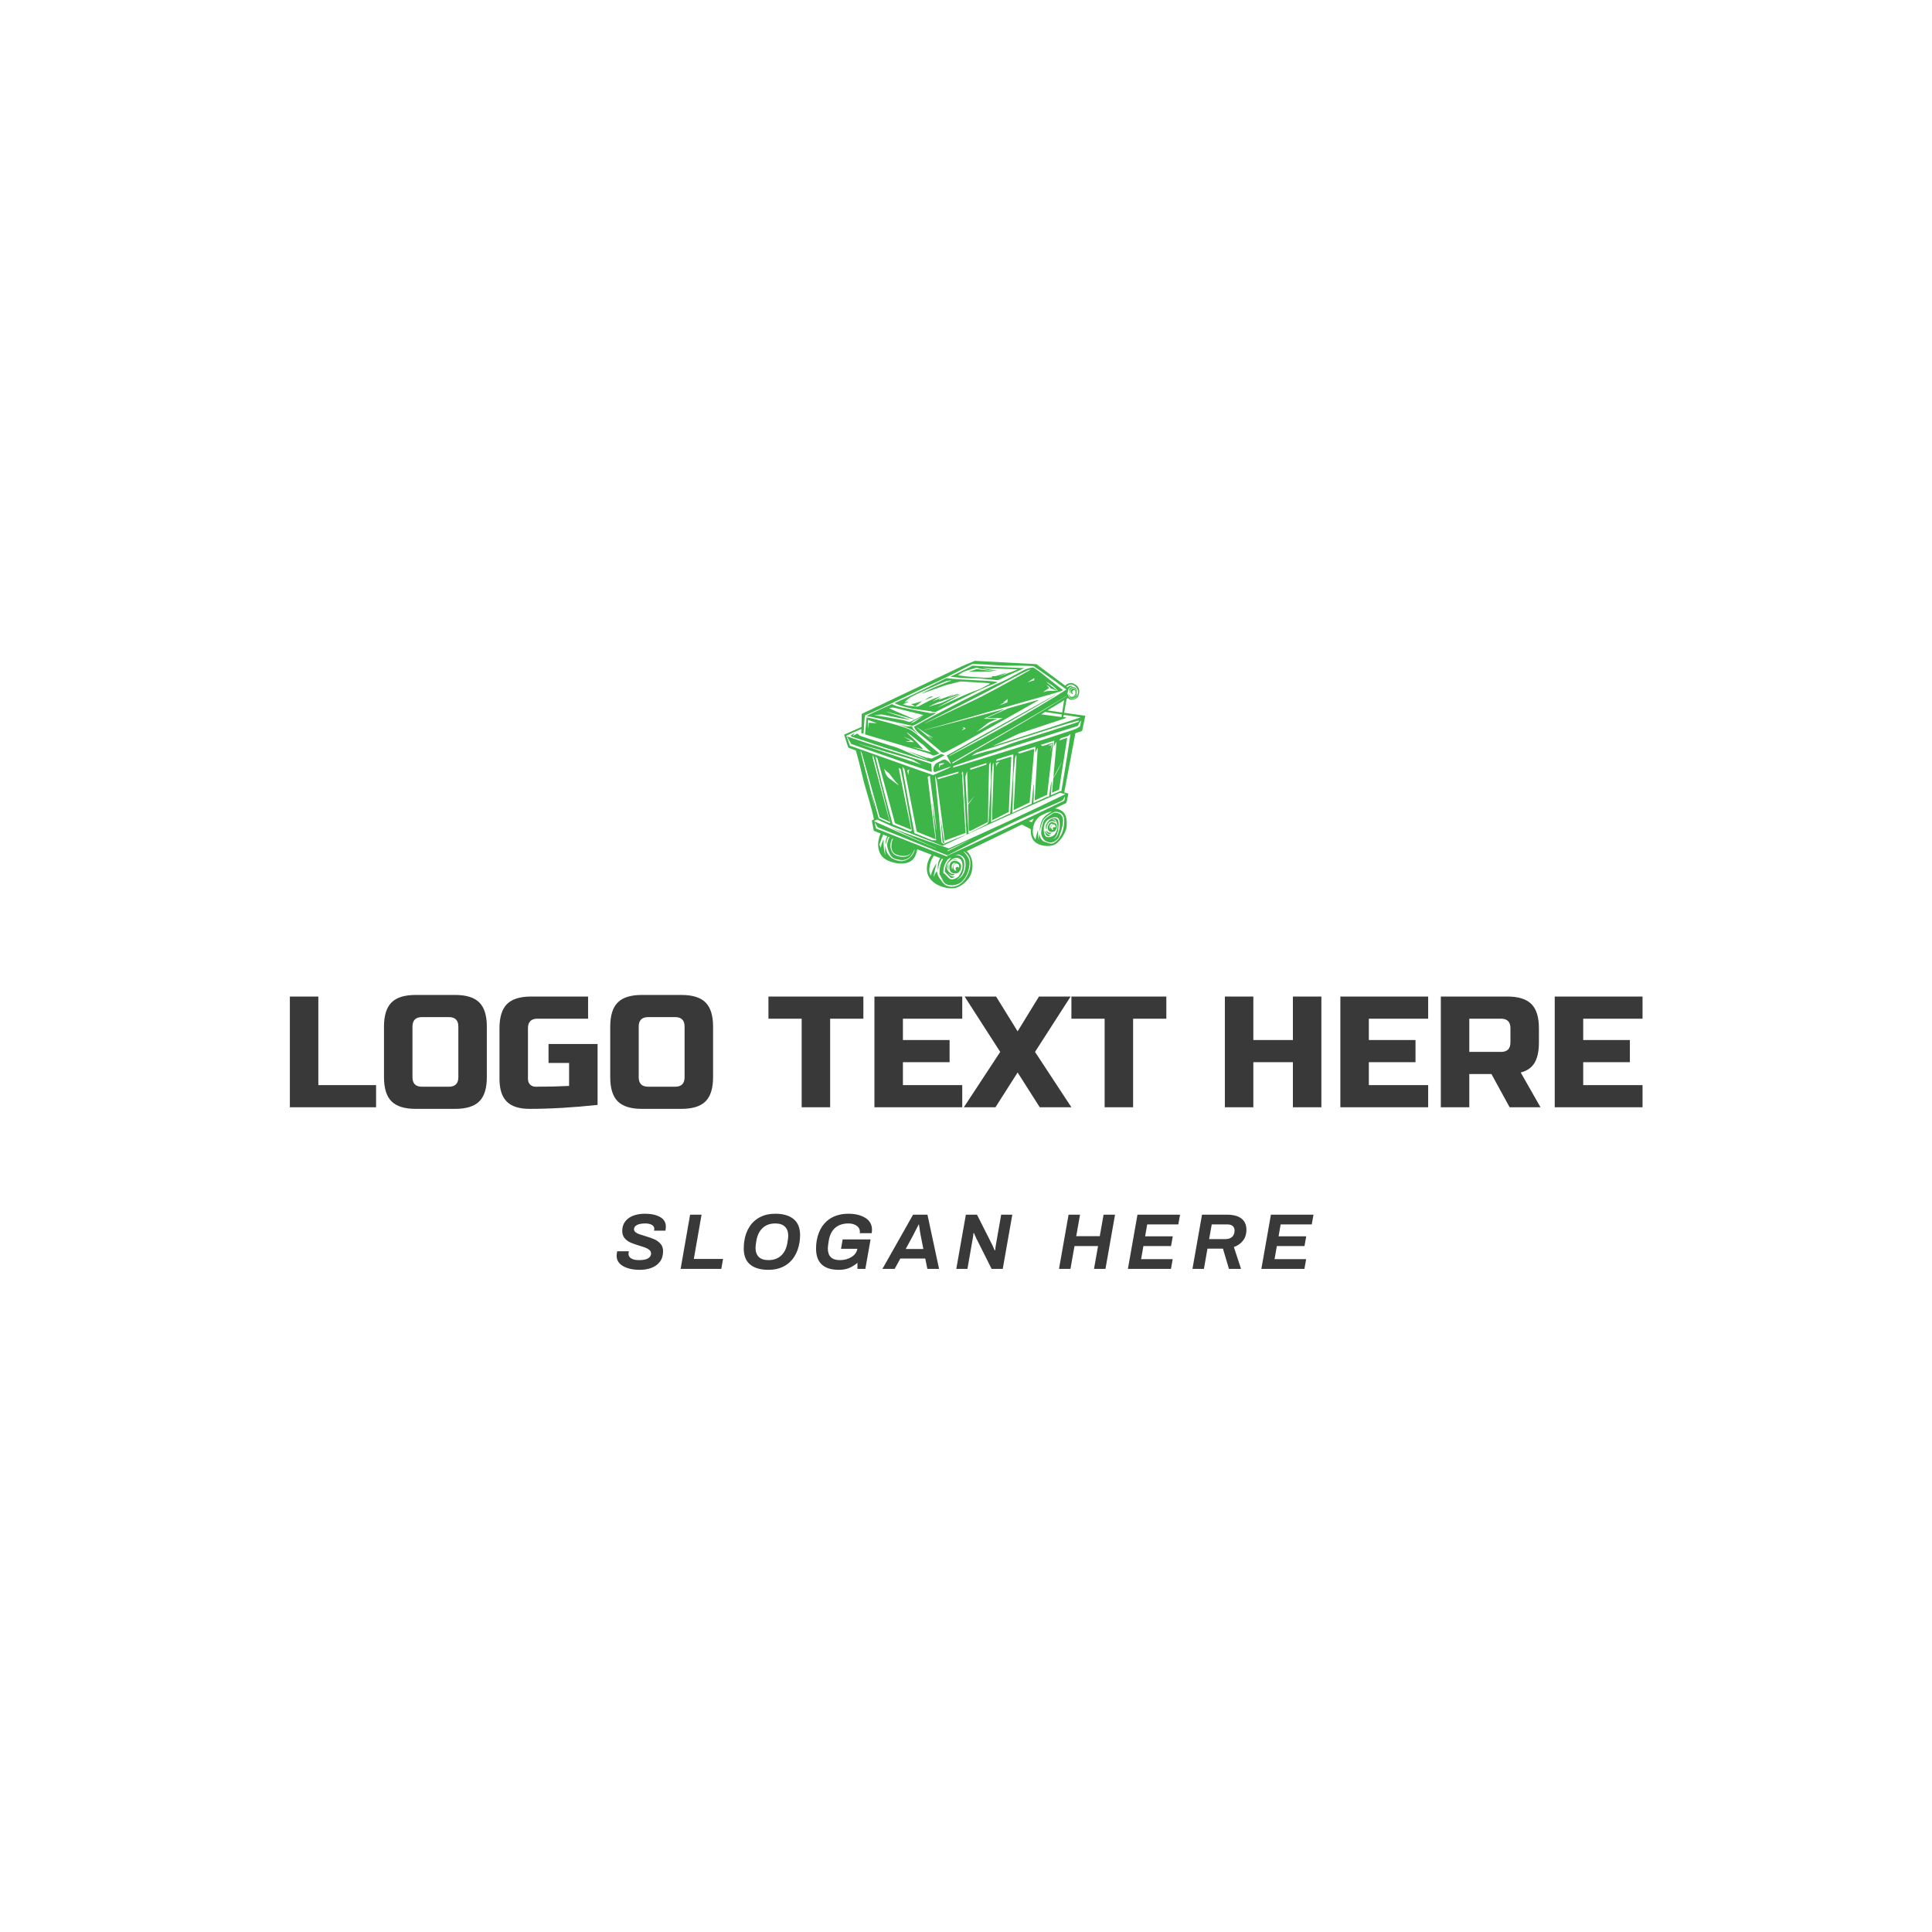 <svg width="1000" height="1000" viewBox="0 0 1000 1000" xmlns="http://www.w3.org/2000/svg"><defs/><path fill="#ffffff" d="M 0 0 L 1000 0 L 1000 1000 L 0 1000 Z"/><path fill="#3eb549" transform="matrix(0.284 0 0 0.284 7.042 45.677)" d="M 1723.025 1064.778 C 1731.462 1060.818 1739.511 1056.762 1747.172 1052.61 C 1747.538 1052.413 1747.953 1052.324 1748.369 1052.352 C 1758.871 1053.038 1768.238 1053.577 1776.471 1053.969 C 1798.059 1054.996 1819.515 1055.943 1840.84 1056.808 C 1841.482 1056.832 1841.51 1056.979 1840.926 1057.244 C 1826.868 1063.624 1812.178 1070.005 1798.254 1076.97 C 1797.118 1077.537 1795.941 1078.036 1794.722 1078.468 C 1793.893 1078.761 1792.961 1078.855 1791.927 1078.745 C 1781.932 1077.685 1772.668 1076.776 1764.136 1076.016 C 1762.656 1075.881 1761.119 1075.754 1759.527 1075.633 C 1758.069 1075.518 1756.516 1075.455 1754.87 1075.442 C 1745.986 1075.371 1737.5 1075.422 1728.846 1074.743 C 1724.605 1074.412 1718.102 1073.755 1709.336 1072.771 C 1708.656 1072.695 1707.933 1072.838 1707.243 1072.776 C 1706.915 1072.748 1706.897 1072.658 1707.191 1072.507 C 1712.35 1069.888 1717.629 1067.311 1723.025 1064.778 Z M 1792.075 1061.858 C 1779.875 1061.662 1768.302 1059.202 1755.899 1056.382 C 1754.944 1056.162 1754.022 1056.192 1753.131 1056.473 C 1748.981 1057.784 1745.041 1058.977 1741.314 1060.053 C 1737.233 1061.231 1734.276 1062.243 1732.445 1063.092 C 1728.596 1064.877 1724.889 1067.11 1721.326 1069.793 C 1721.257 1069.843 1721.241 1069.939 1721.291 1070.007 C 1721.292 1070.008 1721.292 1070.008 1721.292 1070.009 C 1721.318 1070.047 1721.352 1070.078 1721.394 1070.1 C 1721.425 1070.116 1721.458 1070.123 1721.494 1070.123 C 1722.496 1070.158 1723.51 1070.253 1724.534 1070.406 C 1732.256 1071.56 1740.029 1072.395 1747.853 1072.91 C 1754.283 1073.33 1760.948 1073.746 1767.847 1074.154 C 1773.331 1074.476 1778.34 1074.279 1782.871 1073.565 C 1783.442 1073.472 1783.599 1073.168 1783.341 1072.651 C 1783.181 1072.335 1783.106 1072.004 1783.115 1071.654 C 1783.116 1071.517 1783.229 1071.408 1783.368 1071.409 C 1783.376 1071.41 1783.385 1071.41 1783.393 1071.412 C 1786.34 1071.797 1789.38 1071.517 1792.51 1070.573 C 1798.334 1068.815 1804.136 1067.039 1809.914 1065.246 C 1809.934 1065.24 1809.945 1065.246 1809.953 1065.266 L 1810 1065.38 C 1810.022 1065.438 1810.006 1065.481 1809.947 1065.51 C 1805.435 1067.746 1800.922 1069.973 1796.406 1072.187 C 1796.365 1072.206 1796.353 1072.237 1796.373 1072.278 L 1796.373 1072.283 C 1796.389 1072.318 1796.414 1072.33 1796.449 1072.316 C 1802.338 1070.019 1808.224 1067.42 1814.241 1065.323 C 1819.059 1063.641 1824.142 1061.705 1829.491 1059.512 C 1829.666 1059.442 1829.666 1059.372 1829.486 1059.301 C 1828.873 1059.066 1828.257 1058.939 1827.638 1058.924 C 1824.033 1058.827 1820.42 1058.719 1816.802 1058.598 C 1800.923 1058.065 1784.728 1057.497 1768.218 1056.894 C 1767.7 1056.874 1767.173 1056.952 1766.634 1057.124 C 1766.417 1057.193 1766.421 1057.244 1766.648 1057.276 C 1775.127 1058.496 1783.612 1059.934 1792.103 1061.593 C 1793.078 1061.786 1793.068 1061.873 1792.075 1061.858 Z"/><path fill="#3eb549" transform="matrix(0.284 0 0 0.284 7.042 45.677)" d="M 1755.32 1172.848 C 1763.119 1168.791 1770.981 1164.165 1778.908 1158.967 C 1779.517 1158.568 1780.206 1158.186 1780.971 1157.822 C 1787.978 1154.501 1794.951 1151.273 1801.893 1148.139 C 1802.818 1147.72 1802.775 1147.563 1801.763 1147.664 C 1800.713 1147.767 1799.811 1147.821 1799.054 1147.827 C 1791.047 1147.872 1782.858 1147.858 1774.485 1147.789 C 1773.981 1147.783 1773.944 1147.647 1774.375 1147.383 C 1774.672 1147.197 1775.083 1146.987 1775.61 1146.75 C 1787.12 1141.632 1799.419 1136.118 1812.505 1130.208 C 1812.981 1129.994 1813.931 1129.691 1815.358 1129.299 C 1832.127 1124.672 1848.882 1120.001 1865.627 1115.284 C 1866.128 1115.143 1866.578 1115.091 1866.977 1115.126 C 1867.545 1115.177 1867.6 1115.372 1867.145 1115.714 C 1866.781 1115.985 1866.422 1116.224 1866.067 1116.428 C 1836.528 1133.334 1808.5 1149.17 1781.983 1163.934 C 1766.266 1172.684 1750.534 1181.54 1734.783 1190.504 C 1722.85 1197.292 1710.678 1203.696 1698.487 1209.895 C 1696.919 1210.692 1694.871 1210.874 1692.341 1210.436 C 1691.684 1210.323 1691.108 1210.004 1690.612 1209.477 C 1689.569 1208.364 1688.485 1207.331 1687.362 1206.375 C 1675.217 1196.078 1663.438 1186.391 1652.024 1177.317 C 1647.294 1173.555 1643.331 1169.357 1640.914 1163.872 C 1640.844 1163.712 1640.888 1163.593 1641.044 1163.513 C 1647.007 1160.373 1652.833 1156.908 1658.782 1153.653 C 1686.183 1138.655 1715.624 1123.269 1747.103 1107.492 C 1763.192 1099.428 1777.654 1092.333 1790.489 1086.206 C 1794.673 1084.206 1799.047 1082.789 1803.169 1080.73 C 1810.897 1076.873 1818.008 1073.117 1824.501 1069.462 C 1832.31 1065.071 1838.327 1061.86 1842.552 1059.826 C 1847.183 1057.6 1852.322 1056.222 1857.97 1055.696 C 1858.257 1055.671 1858.522 1055.733 1858.764 1055.883 C 1864.054 1059.171 1869.05 1062.565 1874.067 1066.552 C 1879.677 1071.009 1885.084 1075.332 1890.289 1079.519 C 1897.435 1085.273 1904.811 1090.853 1912.077 1096.373 C 1912.226 1096.487 1912.262 1096.63 1912.182 1096.799 C 1912.154 1096.866 1912.115 1096.93 1912.067 1096.991 C 1911.455 1097.756 1909.018 1098.722 1908.089 1099.044 C 1902.907 1100.837 1896.851 1102.696 1889.919 1104.62 C 1859.241 1113.143 1828.925 1121.72 1798.97 1130.348 C 1794.04 1131.77 1788.124 1133.296 1782.806 1134.833 C 1741.072 1146.892 1699.297 1158.779 1657.486 1170.497 C 1657.437 1170.51 1657.42 1170.54 1657.433 1170.588 L 1657.433 1170.593 C 1657.446 1170.635 1657.472 1170.649 1657.514 1170.637 C 1712.387 1156.462 1760.139 1143.838 1800.771 1132.765 C 1802.752 1132.226 1804.548 1131.773 1806.16 1131.407 C 1806.681 1131.288 1806.701 1131.344 1806.223 1131.574 C 1793.52 1137.72 1781.26 1143.37 1769.444 1148.523 C 1769.15 1148.651 1768.919 1148.788 1768.75 1148.934 C 1768.591 1149.069 1768.614 1149.137 1768.822 1149.14 C 1775.896 1149.254 1783.033 1149.346 1790.232 1149.412 C 1790.874 1149.418 1791.539 1149.245 1792.156 1149.441 C 1792.425 1149.531 1792.426 1149.623 1792.161 1149.718 C 1787.579 1151.368 1783.124 1153.212 1778.797 1155.251 C 1777.135 1156.036 1775.526 1157.02 1773.972 1158.2 C 1770.507 1160.832 1766.469 1163.995 1761.858 1167.686 C 1759.675 1169.433 1757.421 1171.051 1755.267 1172.76 C 1754.978 1172.985 1754.997 1173.014 1755.32 1172.848 Z M 1746.02 1117.454 C 1753.052 1114.174 1758.63 1111.461 1762.752 1109.317 C 1792.522 1093.827 1822.354 1077.534 1852.246 1060.436 C 1853.152 1059.916 1853.084 1059.683 1852.041 1059.737 C 1851.198 1059.786 1850.059 1060.126 1849.308 1060.469 C 1841.298 1064.168 1833.885 1067.852 1827.07 1071.522 C 1805.091 1083.361 1786.212 1093.362 1770.435 1101.524 C 1743.834 1115.284 1709.209 1132.916 1666.557 1154.42 C 1664.618 1155.399 1662.601 1156.454 1660.508 1157.584 C 1660.453 1157.612 1660.441 1157.653 1660.469 1157.707 L 1660.469 1157.713 C 1660.498 1157.768 1660.539 1157.781 1660.594 1157.756 C 1667.238 1154.534 1674.025 1151.485 1680.635 1148.331 C 1704.893 1136.761 1726.688 1126.468 1746.02 1117.454 Z M 1848.389 1082.694 C 1848.395 1082.71 1848.408 1082.715 1848.427 1082.709 C 1852.221 1081.26 1855.942 1080.094 1859.589 1079.21 C 1859.857 1079.144 1860.051 1078.913 1860.068 1078.64 L 1860.293 1075.156 C 1860.295 1075.108 1860.259 1075.068 1860.214 1075.065 C 1860.195 1075.063 1860.178 1075.069 1860.163 1075.079 L 1848.35 1082.523 C 1848.329 1082.535 1848.322 1082.552 1848.331 1082.575 L 1848.389 1082.694 Z M 1903.061 1098.173 C 1903.143 1098.086 1903.145 1097.997 1903.066 1097.905 C 1898.917 1093.151 1894.077 1088.753 1888.663 1085.498 C 1886.85 1084.41 1885.003 1083.295 1883.12 1082.152 C 1882.067 1081.51 1881.986 1081.616 1882.876 1082.468 C 1885.665 1085.125 1888.849 1087.785 1892.425 1090.447 C 1895.904 1093.039 1899.374 1095.646 1902.836 1098.273 C 1902.888 1098.314 1902.936 1098.311 1902.98 1098.263 L 1903.061 1098.173 Z M 1887.141 1093.276 C 1883.24 1095.31 1879.965 1097.981 1876.481 1100.538 C 1875.98 1100.905 1876.014 1100.963 1876.582 1100.71 C 1880.794 1098.82 1885.06 1098.532 1889.941 1098.298 C 1893.971 1098.104 1897.684 1098.042 1901.079 1098.111 C 1902.136 1098.133 1902.153 1098.012 1901.132 1097.748 C 1898.835 1097.149 1896.7 1096.431 1894.691 1095.383 C 1893.177 1094.595 1891.668 1094.097 1890.158 1093.89 C 1889.969 1093.861 1889.847 1093.755 1889.794 1093.575 L 1889.578 1092.877 C 1889.537 1092.732 1889.462 1092.606 1889.353 1092.498 C 1887.311 1090.446 1884.983 1088.745 1882.37 1087.395 C 1882.309 1087.363 1882.301 1087.374 1882.342 1087.428 C 1883.956 1089.439 1885.572 1091.289 1887.19 1092.981 C 1887.307 1093.101 1887.292 1093.2 1887.141 1093.276 Z M 1806.751 1118.554 C 1806.809 1118.672 1806.782 1118.763 1806.67 1118.827 C 1803.482 1120.741 1800.181 1122.639 1796.767 1124.517 C 1796.729 1124.539 1796.719 1124.572 1796.738 1124.613 L 1796.738 1124.613 C 1796.758 1124.652 1796.787 1124.663 1796.825 1124.647 C 1801.203 1122.876 1805.76 1121.122 1810.496 1119.386 C 1810.91 1119.235 1811.196 1118.855 1811.227 1118.414 L 1811.62 1113.335 C 1811.648 1112.952 1811.537 1112.906 1811.285 1113.196 C 1809.078 1115.729 1806.461 1117.122 1803.742 1118.95 C 1803.317 1119.237 1803.353 1119.321 1803.851 1119.204 C 1804.675 1119.015 1805.61 1118.752 1806.656 1118.414 C 1806.676 1118.407 1806.689 1118.412 1806.699 1118.428 L 1806.751 1118.554 Z M 1666.247 1180.229 C 1666.372 1180.184 1666.493 1180.188 1666.61 1180.238 C 1669.589 1181.493 1672.477 1182.631 1675.279 1183.651 C 1675.299 1183.661 1675.311 1183.656 1675.317 1183.637 L 1675.38 1183.502 C 1675.415 1183.423 1675.395 1183.361 1675.317 1183.32 C 1671.842 1181.463 1667.983 1179.116 1663.739 1176.279 C 1658.262 1172.613 1652.511 1168.8 1646.483 1164.843 C 1646.429 1164.809 1646.382 1164.817 1646.344 1164.867 L 1646.272 1164.964 C 1646.26 1164.979 1646.261 1164.993 1646.278 1165.006 C 1649.006 1167.332 1651.727 1169.602 1654.444 1171.814 C 1659.351 1175.808 1664.442 1179.984 1669.717 1184.339 C 1671.334 1185.68 1672.938 1186.961 1674.528 1188.183 C 1675.143 1188.659 1675.176 1188.621 1674.629 1188.068 C 1672.015 1185.429 1669.212 1182.867 1666.219 1180.381 C 1666.136 1180.315 1666.145 1180.264 1666.247 1180.229 Z M 1731.627 1166.104 C 1731.76 1166.124 1731.852 1166.248 1731.832 1166.381 C 1731.823 1166.434 1731.799 1166.483 1731.761 1166.52 C 1730.466 1167.784 1729.29 1169.016 1728.238 1170.215 C 1727.845 1170.665 1727.905 1170.735 1728.416 1170.421 C 1730.465 1169.164 1732.688 1168.055 1735.088 1167.094 C 1735.16 1167.067 1735.195 1166.987 1735.168 1166.915 C 1735.158 1166.889 1735.141 1166.865 1735.117 1166.85 L 1732.853 1165.204 C 1732.662 1165.067 1732.449 1165 1732.216 1165.003 C 1731.402 1165.017 1730.606 1165.101 1729.827 1165.257 C 1729.322 1165.359 1729.313 1165.494 1729.798 1165.664 C 1730.346 1165.852 1730.956 1165.998 1731.627 1166.104 Z"/><path fill="#3eb549" transform="matrix(0.284 0 0 0.284 7.042 45.677)" d="M 1740.951 1063.481 L 1754.559 1058.867 C 1754.991 1058.721 1755.448 1058.676 1755.899 1058.733 C 1763.989 1059.754 1772.076 1060.809 1780.162 1061.896 C 1781.936 1062.135 1783.698 1062.415 1785.446 1062.734 C 1785.504 1062.747 1785.536 1062.782 1785.542 1062.838 C 1785.548 1062.875 1785.522 1062.909 1785.485 1062.914 C 1785.481 1062.915 1785.478 1062.915 1785.475 1062.915 L 1740.965 1063.585 C 1740.936 1063.589 1740.908 1063.568 1740.904 1063.539 C 1740.9 1063.51 1740.921 1063.484 1740.951 1063.481 L 1740.951 1063.481 Z"/><path fill="#3eb549" transform="matrix(0.284 0 0 0.284 7.042 45.677)" d="M 1617.831 1125.542 C 1613.733 1124.336 1609.79 1122.714 1605.817 1120.885 C 1605.747 1120.854 1605.715 1120.772 1605.747 1120.701 C 1605.759 1120.674 1605.78 1120.65 1605.808 1120.636 C 1606.484 1120.26 1607.136 1119.93 1607.761 1119.651 C 1621.055 1113.689 1633.575 1107.846 1645.325 1102.122 C 1665.675 1092.212 1683.533 1083.366 1698.901 1075.587 C 1699.682 1075.191 1700.49 1075.047 1701.323 1075.155 C 1708.719 1076.126 1715.939 1076.827 1722.982 1077.26 C 1739.703 1078.287 1756.657 1079.221 1773.843 1080.061 C 1780.683 1080.391 1786.532 1080.894 1792.85 1082.425 C 1793.342 1082.543 1793.353 1082.695 1792.884 1082.88 C 1782.535 1086.92 1772.113 1091.297 1761.618 1096.014 C 1758.96 1097.211 1756.067 1098.6 1752.939 1100.178 C 1728.366 1112.591 1704.056 1124.824 1680.011 1136.877 C 1679.558 1137.103 1678.764 1137.062 1677.628 1136.752 C 1676.192 1136.363 1674.177 1135.948 1671.583 1135.508 C 1669.616 1135.172 1667.576 1134.866 1665.46 1134.588 C 1657.233 1133.514 1648.981 1132.384 1640.704 1131.2 C 1639.393 1131.012 1637.985 1130.752 1636.483 1130.42 C 1630.766 1129.147 1624.549 1127.521 1617.831 1125.542 Z M 1722.68 1104.152 C 1723.363 1104.158 1723.39 1104.296 1722.761 1104.563 C 1712.914 1108.766 1702.875 1112.762 1692.645 1116.553 C 1688.864 1117.955 1684.948 1118.803 1681.468 1120.349 C 1678.264 1121.773 1674.547 1123.617 1670.315 1125.882 C 1669.537 1126.301 1668.786 1126.768 1668.061 1127.285 C 1668.013 1127.316 1668.003 1127.357 1668.032 1127.408 L 1668.032 1127.413 C 1668.061 1127.465 1668.102 1127.477 1668.157 1127.452 C 1670.749 1126.258 1673.255 1125.334 1675.677 1124.676 C 1679.63 1123.601 1683.484 1122.55 1687.237 1121.527 C 1689.375 1120.946 1691.394 1120.204 1693.297 1119.301 C 1702.337 1115.009 1711.24 1110.924 1720.006 1107.047 C 1721.944 1106.192 1723.774 1105.439 1725.496 1104.788 C 1725.502 1104.785 1725.508 1104.786 1725.511 1104.793 L 1725.559 1104.902 C 1725.594 1104.979 1725.577 1105.038 1725.506 1105.08 C 1722.151 1106.951 1718.858 1109.015 1715.555 1110.857 C 1705.816 1116.288 1695.602 1121.997 1684.911 1127.983 C 1684.85 1128.018 1684.836 1128.066 1684.868 1128.127 L 1684.868 1128.132 C 1684.9 1128.192 1684.946 1128.208 1685.007 1128.18 C 1700.214 1120.952 1715.263 1113.94 1730.57 1107.034 C 1738.961 1103.247 1747.724 1100.046 1756.365 1096.762 C 1759.554 1095.55 1762.478 1094.281 1765.133 1092.956 C 1769.735 1090.662 1774.59 1088.105 1779.699 1085.288 C 1779.887 1085.183 1779.877 1085.1 1779.67 1085.04 C 1777.414 1084.382 1775.071 1083.978 1772.643 1083.829 C 1756.389 1082.833 1741.231 1081.94 1727.172 1081.153 C 1726.41 1081.11 1725.717 1081.086 1724.955 1081.282 C 1716.199 1083.525 1708.204 1085.549 1700.97 1087.351 C 1699.145 1087.804 1697.953 1088.127 1697.395 1088.323 C 1682.569 1093.469 1668.665 1098.434 1655.68 1103.214 C 1655.3 1103.351 1654.935 1103.436 1654.584 1103.468 C 1654.439 1103.478 1654.432 1103.448 1654.56 1103.382 C 1664.028 1098.232 1673.913 1093.483 1684.016 1089.491 C 1690.172 1087.059 1696.316 1084.583 1702.45 1082.062 C 1704.384 1081.27 1706.598 1080.52 1709.093 1079.813 C 1709.512 1079.694 1709.503 1079.624 1709.07 1079.602 C 1706.993 1079.49 1705.007 1079.542 1703.111 1079.76 C 1701.799 1079.906 1699.955 1080.453 1697.578 1081.401 C 1691.49 1083.823 1686.773 1085.79 1683.43 1087.298 C 1673.799 1091.645 1663.953 1096.168 1654.108 1100.494 C 1647.853 1103.238 1641.988 1106.057 1636.512 1108.951 C 1631.649 1111.521 1627.795 1115.208 1623.961 1118.783 C 1623.617 1119.105 1623.672 1119.203 1624.129 1119.076 C 1626.254 1118.478 1628.484 1118.072 1630.82 1117.855 C 1631.535 1117.791 1631.572 1117.921 1630.929 1118.248 C 1627.861 1119.811 1624.63 1121.186 1621.241 1122.373 C 1620.778 1122.536 1620.78 1122.692 1621.246 1122.843 C 1624.63 1123.929 1628.034 1125.188 1631.71 1125.485 C 1635.092 1125.756 1638.894 1126.176 1643.116 1126.744 C 1644.788 1126.968 1646.458 1127 1648.128 1126.841 C 1648.569 1126.8 1648.999 1126.668 1649.392 1126.452 C 1656.001 1122.819 1662.927 1119.277 1669.538 1115.971 C 1675.432 1113.022 1681.856 1110.49 1688.813 1108.374 C 1688.86 1108.357 1688.903 1108.335 1688.942 1108.307 C 1688.997 1108.266 1689.052 1108.255 1689.11 1108.279 C 1689.187 1108.312 1689.224 1108.402 1689.191 1108.479 C 1689.178 1108.509 1689.157 1108.535 1689.128 1108.552 C 1684.397 1111.241 1679.793 1114.084 1675.318 1117.08 C 1675.261 1117.119 1675.25 1117.167 1675.285 1117.225 L 1675.285 1117.23 C 1675.314 1117.284 1675.357 1117.298 1675.414 1117.272 C 1678.65 1115.83 1682.071 1114.293 1685.677 1112.659 C 1686.928 1112.091 1688.182 1111.556 1689.44 1111.055 C 1690.598 1110.589 1690.679 1110.733 1689.684 1111.486 C 1688.442 1112.424 1687.2 1113.289 1685.955 1114.08 C 1685.09 1114.629 1685.15 1114.764 1686.137 1114.482 C 1687.725 1114.029 1689.189 1113.573 1690.526 1113.113 C 1696.108 1111.189 1703.573 1108.485 1712.922 1105 C 1713.008 1104.969 1713.068 1104.994 1713.104 1105.077 L 1713.153 1105.191 C 1713.162 1105.207 1713.157 1105.22 1713.137 1105.23 C 1710.106 1106.723 1707.132 1108.333 1704.215 1110.059 C 1704.1 1110.126 1704.072 1110.219 1704.134 1110.336 L 1704.192 1110.441 C 1704.202 1110.461 1704.215 1110.465 1704.235 1110.456 C 1707.911 1108.918 1711.542 1107.286 1715.13 1105.56 C 1717.741 1104.299 1719.952 1104.137 1722.68 1104.152 Z"/><path fill="#3eb549" transform="matrix(0.284 0 0 0.284 7.042 45.677)" d="M 1935.916 1098.413 C 1935.499 1096.283 1934.628 1093.837 1932.283 1093.291 C 1930.317 1092.832 1928.696 1093.252 1927.42 1094.55 C 1925.026 1096.989 1924.667 1099.763 1926.343 1102.874 C 1926.695 1103.522 1926.586 1103.611 1926.018 1103.142 C 1925.654 1102.839 1925.353 1102.441 1925.114 1101.946 C 1923.884 1099.405 1923.127 1095.604 1925.152 1093.43 C 1927.492 1090.912 1930.967 1090.798 1933.998 1092.081 C 1936.301 1093.057 1937.205 1095.498 1937.382 1097.814 C 1937.631 1101.016 1937.354 1104.099 1935.534 1106.65 C 1934.419 1108.215 1931.949 1109.04 1930.168 1109.537 C 1930.114 1109.553 1930.094 1109.588 1930.106 1109.641 L 1930.106 1109.646 C 1930.115 1109.694 1930.144 1109.713 1930.192 1109.704 C 1934.277 1109.085 1937.059 1106.899 1938.54 1103.147 C 1938.844 1102.374 1939.019 1102.403 1939.066 1103.233 C 1939.353 1108.115 1935.941 1110.336 1931.877 1111.647 C 1928.692 1112.675 1926.24 1111.822 1924.521 1109.086 C 1923.554 1107.545 1922.803 1105.952 1922.266 1104.309 C 1921.768 1102.782 1921.93 1102.707 1922.75 1104.089 C 1923.572 1105.477 1924.339 1106.775 1925.469 1107.923 C 1926.66 1109.134 1928.756 1109.79 1930.28 1108.823 C 1930.868 1108.454 1931.548 1108.253 1932.089 1107.842 C 1934.683 1105.879 1935.759 1103.186 1935.316 1099.762 C 1935.211 1098.948 1934.786 1098.091 1934.043 1097.192 C 1933.004 1095.928 1931.453 1096.886 1930.592 1097.824 C 1929.175 1099.35 1928.966 1100.916 1929.965 1102.524 C 1930.035 1102.64 1930.184 1102.68 1930.3 1102.616 C 1930.412 1102.555 1930.507 1102.477 1930.586 1102.386 C 1930.772 1102.163 1930.832 1102.193 1930.769 1102.477 C 1930.686 1102.844 1930.559 1103.195 1930.386 1103.531 C 1930.217 1103.86 1929.816 1103.992 1929.489 1103.824 C 1929.482 1103.82 1929.474 1103.817 1929.468 1103.812 C 1926.012 1101.893 1925.079 1096.666 1929.028 1094.527 C 1930.828 1093.55 1933.006 1093.89 1934.216 1095.604 C 1934.845 1096.495 1935.371 1097.443 1935.796 1098.452 C 1935.954 1098.836 1935.996 1098.825 1935.916 1098.413 Z M 1928.233 1099.815 C 1928.223 1100.281 1928.228 1100.741 1928.248 1101.193 C 1928.251 1101.238 1928.275 1101.26 1928.319 1101.26 L 1928.325 1101.26 C 1928.369 1101.26 1928.393 1101.238 1928.396 1101.193 C 1928.444 1100.582 1928.401 1099.991 1928.266 1099.422 C 1928.203 1099.148 1928.157 1099.151 1928.127 1099.432 C 1928.125 1099.477 1928.136 1099.518 1928.16 1099.556 C 1928.213 1099.636 1928.237 1099.723 1928.233 1099.815 Z"/><path fill="#3eb549" transform="matrix(0.284 0 0 0.284 7.042 45.677)" d="M 1665.511 1111.724 C 1666.956 1110.908 1668.349 1110.119 1669.689 1109.36 C 1670.589 1108.849 1671.382 1108.583 1672.068 1108.56 C 1673.099 1108.525 1674.156 1108.502 1675.237 1108.493 C 1676.131 1108.484 1676.169 1108.659 1675.352 1109.02 C 1671.011 1110.941 1666.46 1112.739 1661.696 1114.414 C 1661.633 1114.435 1661.563 1114.407 1661.533 1114.348 L 1661.476 1114.233 C 1661.435 1114.157 1661.45 1114.096 1661.523 1114.051 C 1662.831 1113.262 1664.16 1112.486 1665.511 1111.724 Z"/><path fill="#3eb549" transform="matrix(0.284 0 0 0.284 7.042 45.677)" d="M 1642.941 1126.409 C 1640.816 1125.16 1638.333 1124.149 1636.302 1122.68 C 1635.832 1122.342 1635.885 1122.157 1636.46 1122.125 C 1638.451 1122.014 1640.438 1121.578 1642.314 1120.985 C 1646.296 1119.728 1650.497 1118.412 1654.913 1117.036 C 1654.993 1117.012 1655.073 1117.01 1655.157 1117.031 C 1655.245 1117.057 1655.297 1117.15 1655.27 1117.239 C 1655.26 1117.273 1655.241 1117.302 1655.213 1117.323 C 1652.38 1119.566 1649.478 1121.899 1646.507 1124.322 C 1645.549 1125.103 1644.539 1125.799 1643.477 1126.408 C 1643.311 1126.506 1643.106 1126.506 1642.941 1126.409 Z"/><path fill="#3eb549" transform="matrix(0.284 0 0 0.284 7.042 45.677)" d="M 1555.296 1143.564 C 1570.316 1136.346 1585.556 1129.132 1600.978 1122.393 C 1601.169 1122.311 1601.39 1122.375 1601.505 1122.545 C 1601.795 1122.977 1602.171 1123.289 1602.634 1123.484 C 1604.821 1124.403 1607.325 1125.35 1610.15 1126.327 C 1612.244 1127.048 1614.935 1127.741 1618.224 1128.405 C 1624.859 1129.745 1630.947 1131.176 1637.687 1132.487 C 1649.121 1134.717 1660.31 1136.888 1671.259 1139.002 C 1671.62 1139.072 1671.969 1139.06 1672.308 1138.964 C 1674.954 1138.217 1678.343 1138.494 1680.937 1138.811 C 1681.314 1138.859 1681.333 1138.967 1680.996 1139.136 C 1678.262 1140.52 1675.562 1141.841 1672.878 1143.387 C 1663.764 1148.629 1656.231 1152.895 1650.275 1156.182 C 1646.908 1158.041 1644.527 1159.305 1643.129 1159.972 C 1641.211 1160.889 1639.629 1161.481 1638.381 1161.748 C 1637.762 1161.881 1636.598 1161.751 1634.887 1161.355 C 1608.82 1155.334 1582.314 1149.587 1555.368 1144.119 C 1554.793 1144.004 1554.768 1143.82 1555.296 1143.564 Z M 1641.003 1150.083 C 1640.997 1150.172 1640.95 1150.205 1640.864 1150.184 C 1637.294 1149.303 1633.969 1148.398 1630.893 1147.47 C 1618.18 1143.63 1604.896 1139.834 1591.04 1136.082 C 1590.936 1136.053 1590.863 1136.089 1590.824 1136.187 L 1590.781 1136.301 C 1590.775 1136.317 1590.783 1136.333 1590.798 1136.339 C 1590.799 1136.339 1590.801 1136.34 1590.801 1136.34 C 1598.502 1139.116 1606.414 1141.773 1614.326 1144.261 C 1620.342 1146.154 1626.27 1148.14 1632.113 1150.221 C 1632.681 1150.421 1632.667 1150.568 1632.07 1150.657 C 1632.035 1150.66 1631.875 1150.642 1631.591 1150.604 C 1625.298 1149.732 1619.028 1148.675 1612.78 1147.43 C 1602.852 1145.451 1592.929 1143.441 1583.012 1141.4 C 1582.246 1141.243 1581.471 1141.204 1580.686 1141.279 C 1577.032 1141.64 1573.36 1142.06 1569.672 1142.539 C 1569.254 1142.594 1569.24 1142.695 1569.633 1142.846 C 1570.174 1143.052 1571.012 1142.98 1571.624 1143.066 C 1576.098 1143.714 1580.561 1144.425 1585.012 1145.201 C 1595.859 1147.094 1606.543 1148.974 1617.069 1150.845 C 1619.673 1151.308 1621.311 1151.646 1621.984 1151.86 C 1624.597 1152.683 1627.227 1153.491 1629.872 1154.282 C 1630.855 1154.576 1631.856 1154.795 1632.874 1154.938 C 1633.03 1154.963 1633.182 1154.944 1633.329 1154.88 C 1641.704 1151.342 1649.665 1146.953 1657.692 1142.736 C 1658.164 1142.491 1658.139 1142.303 1657.62 1142.176 C 1640.497 1137.989 1623.837 1133.822 1607.64 1129.673 C 1605.156 1129.036 1602.508 1128.371 1599.999 1128.902 C 1598.946 1129.125 1597.879 1129.325 1596.798 1129.5 C 1595.99 1129.628 1595.95 1129.879 1596.678 1130.252 C 1600.068 1131.995 1603.458 1133.585 1606.855 1135.024 C 1619.503 1140.392 1630.822 1145.248 1640.81 1149.593 C 1640.966 1149.661 1641.035 1149.779 1641.015 1149.947 L 1641.003 1150.083 Z M 1636.915 1156.622 C 1639.782 1155.914 1642.735 1154.306 1645.144 1152.62 C 1648.351 1150.374 1651.632 1148.027 1654.99 1145.579 C 1655.038 1145.542 1655.041 1145.501 1655 1145.46 L 1654.89 1145.35 C 1654.881 1145.341 1654.869 1145.339 1654.862 1145.345 C 1653.244 1146.42 1651.546 1147.41 1649.768 1148.313 C 1646.217 1150.123 1642.993 1151.851 1640.095 1153.498 C 1638.854 1154.203 1637.678 1155.016 1636.567 1155.934 C 1635.673 1156.672 1635.788 1156.902 1636.915 1156.622 Z"/><path fill="#3eb549" transform="matrix(0.284 0 0 0.284 7.042 45.677)" d="M 1673.877 1215.223 C 1671.192 1213.784 1669.005 1212.731 1666.491 1211.973 C 1650.354 1207.11 1635.099 1202.508 1620.727 1198.168 C 1597.557 1191.17 1574.615 1184.323 1551.901 1177.626 C 1551.792 1177.592 1551.721 1177.485 1551.733 1177.372 C 1552.829 1167.081 1553.754 1156.992 1554.51 1147.106 C 1554.52 1146.94 1554.664 1146.813 1554.834 1146.824 C 1554.834 1146.824 1554.834 1146.824 1554.835 1146.824 C 1556.334 1146.923 1557.814 1147.127 1559.277 1147.436 C 1562.624 1148.141 1566.056 1148.929 1569.572 1149.801 C 1583.191 1153.167 1596.74 1156.793 1610.22 1160.681 C 1617.126 1162.672 1624.009 1165.079 1630.687 1167.583 C 1632.837 1168.39 1635.37 1169.797 1638.283 1171.804 C 1642.125 1174.45 1645.782 1177.201 1649.254 1180.061 C 1653.801 1183.809 1659.741 1189.314 1665.055 1193.799 C 1672.698 1200.244 1679.906 1206.287 1686.68 1211.926 C 1687.006 1212.197 1686.977 1212.426 1686.594 1212.614 C 1684.151 1213.809 1681.535 1214.829 1678.749 1215.678 C 1676.892 1216.248 1675.663 1216.182 1673.877 1215.223 Z M 1558.947 1156.33 L 1572.962 1157.302 C 1573.345 1157.33 1573.358 1157.277 1573.001 1157.139 L 1557.344 1151.161 C 1557.218 1151.112 1557.077 1151.177 1557.03 1151.303 C 1557.019 1151.331 1557.014 1151.361 1557.014 1151.39 C 1557.091 1156.675 1557.251 1161.904 1557.497 1167.076 C 1557.501 1167.115 1557.52 1167.137 1557.56 1167.139 L 1557.565 1167.139 C 1557.597 1167.139 1557.615 1167.121 1557.617 1167.087 C 1557.904 1163.772 1558.265 1160.256 1558.699 1156.542 C 1558.714 1156.39 1558.798 1156.32 1558.947 1156.33 Z M 1657.391 1204.482 C 1657.321 1204.498 1657.248 1204.498 1657.171 1204.482 C 1650.949 1203.234 1644.745 1202.003 1638.561 1200.791 C 1638.51 1200.781 1638.478 1200.801 1638.465 1200.85 L 1638.465 1200.854 C 1638.453 1200.918 1638.477 1200.958 1638.537 1200.975 C 1645.35 1202.78 1651.306 1204.428 1656.405 1205.918 C 1661.074 1207.281 1665.949 1208.609 1671.033 1209.904 C 1671.668 1210.068 1671.742 1209.929 1671.258 1209.488 C 1666.5 1205.168 1661.949 1200.824 1657.607 1196.455 C 1657.253 1196.098 1656.836 1195.81 1656.358 1195.594 C 1655.835 1195.358 1655.36 1195.08 1654.931 1194.76 C 1650.097 1191.133 1645.225 1187.035 1640.538 1183.12 C 1636.838 1180.028 1632.659 1177.118 1628.571 1174.323 C 1628.437 1174.23 1628.299 1174.15 1628.154 1174.083 C 1627.632 1173.828 1627.554 1173.924 1627.925 1174.37 C 1629.162 1175.864 1630.567 1177.302 1632.137 1178.683 C 1641.093 1186.581 1649.359 1195.212 1657.515 1204.1 C 1657.698 1204.301 1657.657 1204.428 1657.391 1204.482 Z M 1634.651 1188.897 C 1632.401 1189.608 1630.085 1190.178 1627.701 1190.605 C 1625.321 1191.033 1625.34 1191.244 1627.759 1191.238 C 1630.956 1191.228 1634.447 1191.326 1638.232 1191.529 C 1638.974 1191.568 1639.659 1191.793 1640.381 1191.869 C 1640.685 1191.904 1640.729 1191.812 1640.515 1191.592 C 1638.509 1189.534 1636.279 1187.993 1633.503 1186.739 C 1629.808 1185.073 1626.23 1183.542 1622.772 1182.144 C 1622.724 1182.124 1622.689 1182.137 1622.667 1182.182 L 1622.662 1182.186 C 1622.64 1182.238 1622.652 1182.276 1622.7 1182.301 C 1624.94 1183.469 1627.372 1184.78 1629.994 1186.236 C 1631.644 1187.152 1633.204 1187.905 1634.672 1188.495 C 1635.034 1188.641 1635.028 1188.776 1634.651 1188.897 Z"/><path fill="#3eb549" transform="matrix(0.284 0 0 0.284 7.042 45.677)" d="M 1629.314 1165.649 C 1624.745 1163.753 1620.529 1162.135 1616.668 1160.795 C 1615.417 1160.361 1614.281 1159.929 1613.261 1159.498 C 1612.265 1159.074 1612.284 1159.019 1613.318 1159.335 C 1617.23 1160.528 1621.236 1161.619 1625.333 1162.605 C 1629.105 1163.509 1633.135 1163.118 1637.017 1163.093 C 1637.299 1163.089 1637.551 1163.27 1637.639 1163.537 C 1638.229 1165.381 1639.08 1167.108 1640.391 1168.616 C 1641.547 1169.947 1642.766 1171.244 1644.049 1172.508 C 1645.373 1173.807 1646.692 1175.134 1648.007 1176.49 C 1648.029 1176.511 1648.031 1176.535 1648.012 1176.556 L 1647.93 1176.647 C 1647.842 1176.75 1647.742 1176.759 1647.633 1176.677 C 1645.029 1174.679 1642.52 1172.771 1640.104 1170.951 C 1636.862 1168.506 1633.158 1167.243 1629.314 1165.649 Z"/><path fill="#3eb549" transform="matrix(0.284 0 0 0.284 7.042 45.677)" d="M 1664.888 1223.877 L 1664.931 1223.768 C 1664.951 1223.723 1664.938 1223.69 1664.893 1223.672 C 1660.588 1221.703 1656.389 1219.805 1652.294 1217.981 C 1645.015 1214.735 1637.523 1211.745 1630.099 1208.479 C 1630.072 1208.463 1630.052 1208.44 1630.042 1208.413 C 1630.029 1208.372 1630.044 1208.358 1630.085 1208.37 C 1639.731 1211.788 1649.593 1215.204 1659.671 1218.618 C 1661.681 1219.298 1663.679 1220.02 1665.663 1220.786 C 1665.813 1220.847 1665.944 1220.944 1666.042 1221.073 C 1666.339 1221.462 1666.694 1221.761 1667.108 1221.968 C 1667.344 1222.087 1667.401 1222.027 1667.276 1221.79 C 1667.055 1221.376 1666.7 1221.026 1666.209 1220.737 C 1665.96 1220.594 1665.87 1220.276 1666.003 1220.014 C 1666.153 1219.731 1666.368 1219.653 1666.649 1219.78 C 1667.507 1220.176 1668.354 1220.593 1669.19 1221.03 C 1669.856 1221.374 1670.569 1221.284 1671.297 1221.198 C 1671.548 1221.165 1671.751 1221.251 1671.904 1221.456 L 1672.191 1221.829 C 1672.318 1221.995 1672.476 1222.032 1672.665 1221.94 L 1690.021 1213.514 C 1690.162 1213.448 1690.325 1213.436 1690.475 1213.481 L 1696.769 1215.434 C 1697.121 1215.543 1697.123 1215.657 1696.779 1215.78 C 1696.175 1215.989 1695.661 1216.231 1695.234 1216.503 C 1689.815 1219.915 1684.009 1222.773 1678.279 1225.716 C 1676.656 1226.55 1673.459 1228.372 1671.827 1227.884 C 1648.332 1220.874 1622.385 1212.82 1593.984 1203.722 C 1590.901 1202.736 1587.868 1201.742 1584.884 1200.74 C 1572.286 1196.51 1559.685 1192.293 1547.079 1188.09 C 1540.599 1185.93 1534.532 1184.037 1528.882 1182.413 C 1527.656 1182.061 1526.648 1181.35 1525.857 1180.278 C 1525.692 1180.055 1525.709 1179.746 1525.895 1179.536 C 1526.294 1179.099 1526.739 1178.727 1527.23 1178.421 C 1528.794 1177.454 1530.409 1176.49 1532.075 1175.529 C 1532.343 1175.374 1532.453 1175.449 1532.404 1175.755 C 1532.363 1176.01 1532.247 1176.255 1532.055 1176.487 C 1531.283 1177.427 1530.568 1178.408 1529.91 1179.425 C 1529.473 1180.103 1529.612 1180.253 1530.327 1179.88 L 1537.109 1176.315 C 1537.255 1176.238 1537.405 1176.231 1537.559 1176.295 C 1538.999 1176.912 1540.268 1178.08 1541.297 1179.238 C 1541.649 1179.634 1542.126 1179.932 1542.733 1180.134 C 1547.644 1181.733 1552.628 1183.632 1557.614 1185.202 C 1571.052 1189.425 1584.285 1193.629 1597.314 1197.815 C 1600.282 1198.766 1603.458 1199.727 1606.844 1200.696 C 1609.18 1201.366 1611.44 1202.192 1613.626 1203.173 C 1623.316 1207.505 1633.301 1211.845 1643.575 1216.191 C 1648.506 1218.279 1655.515 1220.884 1664.607 1224.007 C 1664.741 1224.051 1664.833 1224.008 1664.888 1223.877 Z"/><path fill="#3eb549" transform="matrix(0.284 0 0 0.284 7.042 45.677)" d="M 1673.093 1245.92 C 1623.93 1229.248 1575.476 1211.791 1526.95 1195.197 C 1526.62 1195.084 1526.302 1194.718 1525.992 1194.099 C 1525.791 1193.701 1525.627 1193.39 1525.499 1193.167 C 1523.278 1189.253 1521.083 1185.38 1518.913 1181.544 C 1518.763 1181.278 1518.831 1181.195 1519.118 1181.295 C 1545.859 1190.504 1573.565 1199.682 1602.237 1208.833 C 1625.231 1216.169 1648.524 1223.591 1672.116 1231.099 C 1672.352 1231.175 1672.519 1231.388 1672.536 1231.636 L 1673.427 1245.665 C 1673.442 1245.918 1673.331 1246.002 1673.093 1245.92 Z M 1642.209 1225.596 C 1640.194 1224.379 1637.739 1223.155 1635.389 1222.475 C 1611.966 1215.704 1584.436 1207.666 1552.797 1198.362 C 1548.751 1197.171 1544.698 1195.981 1540.64 1194.79 C 1540.611 1194.78 1540.591 1194.792 1540.581 1194.825 L 1540.544 1194.938 C 1540.534 1194.973 1540.546 1194.997 1540.581 1195.01 C 1576.072 1206.74 1611.282 1218.385 1646.211 1229.942 C 1648.59 1230.727 1651.026 1231.786 1653.472 1232.598 C 1653.521 1232.616 1653.549 1232.598 1653.558 1232.551 C 1653.565 1232.535 1653.566 1232.518 1653.564 1232.502 C 1653.556 1232.441 1653.529 1232.397 1653.478 1232.369 C 1649.708 1230.125 1645.952 1227.867 1642.209 1225.596 Z"/><path fill="#3eb549" transform="matrix(0.284 0 0 0.284 7.042 45.677)" d="M 1886.604 1374.141 C 1883.187 1373.116 1879.257 1371.6 1877.161 1368.789 C 1874.806 1365.631 1872.39 1360.639 1872.715 1356.623 C 1873.282 1349.662 1874.639 1343.107 1876.783 1336.959 C 1878.104 1333.158 1881.976 1329.934 1885.149 1327.654 C 1888.258 1325.424 1891.297 1323.359 1894.268 1321.461 C 1897.13 1319.633 1901.256 1320.363 1904.411 1321.484 C 1911.538 1324.021 1912.983 1330.683 1912.505 1337.509 C 1911.883 1346.322 1908.681 1355.138 1905.632 1363.562 C 1905.038 1365.208 1904.273 1366.74 1903.038 1368 C 1898.734 1372.385 1892.823 1375.998 1886.604 1374.141 Z M 1899.759 1338.045 C 1897.212 1336.082 1894.431 1335.344 1891.415 1335.824 C 1884.834 1336.883 1882.786 1344.603 1882.618 1350.242 C 1882.612 1350.435 1882.516 1350.558 1882.331 1350.605 C 1882.282 1350.619 1882.237 1350.619 1882.192 1350.611 C 1881.907 1350.545 1881.689 1350.312 1881.636 1350.021 C 1880.949 1346.154 1881.568 1342.578 1883.489 1339.294 C 1886.385 1334.351 1891.319 1330.325 1897.236 1330.458 C 1900.86 1330.538 1903.09 1332.29 1903.923 1335.714 C 1905.426 1341.927 1904.243 1349.292 1902.77 1355.741 C 1902.31 1357.747 1901.718 1359.616 1900.994 1361.346 C 1899.736 1364.342 1897.701 1366.352 1895.015 1368.266 C 1894.435 1368.682 1894.466 1368.739 1895.111 1368.438 C 1899.142 1366.573 1901.492 1363.844 1903.172 1359.651 C 1905.785 1353.116 1906.947 1346.299 1906.656 1339.202 C 1906.451 1334.024 1905.217 1328.917 1899.041 1328.616 C 1894.471 1328.389 1890.315 1330.157 1886.228 1332.602 C 1880.292 1336.153 1877.43 1342.774 1877.463 1349.647 C 1877.482 1353.553 1877.841 1358.391 1879.794 1361.792 C 1882.384 1366.304 1888.198 1365.132 1892.435 1363.495 C 1896.925 1361.763 1899.783 1357.134 1901.315 1352.634 C 1903.05 1347.544 1902.967 1342.652 1901.066 1337.954 C 1900.242 1335.919 1899.352 1333.434 1897.17 1332.645 C 1895.826 1332.161 1894.34 1332.206 1892.709 1332.784 C 1892.377 1332.903 1892.387 1332.977 1892.738 1333.009 C 1893.676 1333.101 1894.777 1333.187 1895.629 1333.56 C 1897.419 1334.343 1898.856 1335.789 1899.937 1337.902 C 1900.095 1338.211 1900.036 1338.26 1899.759 1338.045 Z"/><path fill="#3eb549" transform="matrix(0.284 0 0 0.284 7.042 45.677)" d="M 1952.971 1143.602 L 1914.874 1138.265 C 1914.872 1138.265 1914.87 1138.264 1914.868 1138.264 C 1914.741 1138.242 1914.655 1138.119 1914.679 1137.993 L 1919.173 1112.691 C 1919.188 1112.604 1919.243 1112.53 1919.321 1112.495 L 1921.571 1111.5 C 1921.723 1111.433 1921.9 1111.476 1922.001 1111.605 C 1923.716 1113.729 1925.978 1114.695 1928.789 1114.501 C 1932.532 1114.242 1938.31 1112.222 1940.104 1108.518 C 1941.977 1104.644 1942.59 1100.605 1941.942 1096.404 C 1941.128 1091.11 1937.501 1087.912 1932.997 1085.566 C 1930.032 1084.022 1927.184 1083.579 1924.452 1084.236 C 1921.328 1084.985 1918.784 1086.472 1916.823 1088.697 C 1916.746 1088.787 1916.66 1088.796 1916.563 1088.725 L 1864.735 1050.074 C 1864.323 1049.768 1863.831 1049.591 1863.319 1049.562 L 1752.328 1043.623 C 1751.968 1043.603 1751.62 1043.664 1751.285 1043.805 C 1746.106 1046.013 1740.862 1048.166 1735.556 1050.266 C 1732.93 1051.307 1730.013 1052.596 1726.806 1054.134 C 1706.045 1064.071 1682.92 1075.085 1657.43 1087.175 C 1617.338 1106.197 1580.162 1123.863 1545.903 1140.172 C 1545.78 1140.229 1545.715 1140.326 1545.713 1140.464 L 1545.306 1163.659 C 1545.3 1163.951 1545.126 1164.212 1544.861 1164.33 L 1513.749 1177.985 C 1513.656 1178.022 1513.608 1178.127 1513.639 1178.224 L 1520.973 1201.151 C 1521.069 1201.452 1521.297 1201.692 1521.594 1201.807 L 1534.877 1207.01 C 1535.059 1207.08 1535.176 1207.209 1535.227 1207.399 C 1539.522 1222.858 1543.497 1238.51 1547.15 1254.354 C 1548.851 1261.729 1550.651 1268.551 1552.549 1274.825 C 1556.975 1289.45 1560.803 1302.95 1564.031 1315.325 C 1565.314 1320.243 1566.616 1325.903 1567.937 1332.307 C 1567.978 1332.508 1567.91 1332.655 1567.732 1332.746 L 1564.491 1334.441 C 1564.292 1334.543 1564.183 1334.765 1564.222 1334.988 L 1567.554 1352.756 C 1567.599 1352.994 1567.759 1353.194 1567.98 1353.287 L 1580.071 1358.312 C 1580.072 1358.312 1580.074 1358.312 1580.074 1358.312 C 1580.122 1358.335 1580.142 1358.394 1580.119 1358.441 C 1573.538 1372.293 1573.121 1392.689 1586.299 1403.291 C 1588.59 1405.133 1591.299 1406.719 1594.426 1408.053 C 1601.073 1410.887 1608.071 1412.516 1615.416 1412.942 C 1621.375 1413.286 1627.295 1412.534 1632.699 1410.022 C 1637.453 1407.805 1640.793 1404.225 1643.057 1399.51 C 1644.988 1395.496 1646.273 1391.375 1646.915 1387.151 C 1646.915 1387.141 1646.918 1387.131 1646.922 1387.124 C 1646.946 1387.06 1647.019 1387.026 1647.082 1387.052 L 1672.915 1396.945 C 1672.919 1396.949 1672.924 1396.951 1672.928 1396.953 C 1672.958 1396.974 1672.966 1397.016 1672.945 1397.047 C 1666.315 1406.008 1662.691 1418.451 1665.228 1429.6 C 1669.349 1447.741 1689.63 1456.965 1706.373 1458.08 C 1711.221 1458.402 1715.4 1457.955 1718.91 1456.74 C 1727.401 1453.801 1735.322 1447.334 1740.769 1439.722 C 1743.45 1435.984 1745.281 1431.937 1746.265 1427.583 C 1749.308 1414.128 1747.437 1400.128 1737.491 1390.411 C 1737.308 1390.233 1737.335 1390.095 1737.568 1389.995 C 1738.204 1389.718 1738.869 1389.511 1739.515 1389.206 C 1771.614 1373.931 1804.142 1358.251 1837.099 1342.167 C 1837.472 1341.985 1837.842 1341.991 1838.208 1342.183 L 1853.415 1350.134 C 1853.685 1350.273 1853.848 1350.556 1853.837 1350.861 C 1853.444 1360.72 1855.713 1370.572 1864.64 1375.966 C 1874.223 1381.753 1891.804 1383.562 1900.965 1376.196 C 1908.887 1369.825 1914.946 1360.438 1918.091 1350.794 C 1918.793 1348.63 1919.222 1346.187 1919.378 1343.464 C 1919.843 1335.456 1918.847 1324.782 1913.056 1319.173 C 1909.15 1315.392 1903.78 1313.263 1898.218 1312.548 C 1898.184 1312.544 1898.155 1312.523 1898.138 1312.491 C 1898.11 1312.438 1898.13 1312.372 1898.185 1312.343 L 1918.441 1302.708 C 1918.646 1302.608 1918.793 1302.421 1918.837 1302.2 L 1922.298 1285.97 C 1922.348 1285.738 1922.208 1285.505 1921.978 1285.439 L 1915.052 1283.418 C 1914.892 1283.373 1914.793 1283.211 1914.827 1283.051 C 1915.423 1280.203 1915.995 1277.326 1916.54 1274.416 C 1922.817 1240.973 1928.995 1208.07 1935.073 1175.708 C 1935.106 1175.534 1935.231 1175.392 1935.399 1175.335 L 1947.01 1171.491 C 1947.239 1171.417 1947.41 1171.225 1947.461 1170.989 L 1953.214 1143.954 C 1953.215 1143.948 1953.216 1143.941 1953.217 1143.935 C 1953.241 1143.773 1953.13 1143.625 1952.971 1143.602 Z M 1942.886 1146.37 C 1943.214 1146.42 1943.519 1146.499 1943.8 1146.604 C 1943.834 1146.616 1943.862 1146.643 1943.876 1146.676 C 1943.904 1146.744 1943.872 1146.823 1943.804 1146.852 C 1943.228 1147.092 1942.615 1147.321 1941.966 1147.541 C 1917.772 1155.672 1896.265 1162.798 1877.444 1168.918 C 1852.379 1177.064 1828.257 1184.846 1805.082 1192.261 C 1798.643 1194.32 1792.267 1196.363 1785.955 1198.388 C 1785.703 1198.468 1785.662 1198.408 1785.835 1198.206 C 1785.918 1198.11 1786.018 1198.036 1786.132 1197.981 C 1801.331 1190.889 1816.426 1183.752 1831.417 1176.565 C 1831.867 1176.348 1832.336 1176.159 1832.824 1175.996 C 1860.082 1166.895 1887.769 1157.732 1915.886 1148.507 C 1916.792 1148.21 1917.676 1147.896 1918.537 1147.565 C 1918.76 1147.478 1918.766 1147.346 1918.552 1147.167 C 1918.533 1147.148 1918.51 1147.136 1918.485 1147.129 C 1916.839 1146.504 1915.215 1146.149 1913.618 1146.062 C 1913.337 1146.046 1913.222 1145.9 1913.272 1145.623 L 1913.866 1142.301 C 1913.914 1142.042 1914.069 1141.933 1914.331 1141.97 C 1923.873 1143.409 1933.391 1144.875 1942.886 1146.37 Z M 1941.507 1153.333 C 1941.528 1153.983 1941.24 1154.432 1940.641 1154.678 C 1939.183 1155.284 1937.548 1155.884 1935.74 1156.478 C 1901.123 1167.884 1865.881 1178.951 1832.072 1189.62 C 1822.359 1192.688 1812.611 1196.225 1802.827 1200.233 C 1798.074 1202.18 1793.58 1203.803 1788.65 1204.928 C 1783.697 1206.061 1778.765 1207.254 1773.854 1208.508 C 1767.769 1210.063 1758.625 1212.735 1746.422 1216.526 C 1746.352 1216.546 1746.292 1216.528 1746.245 1216.477 C 1746.231 1216.465 1746.225 1216.452 1746.225 1216.434 C 1746.225 1216.393 1746.241 1216.362 1746.273 1216.338 C 1748.602 1214.84 1750.936 1213.291 1753.276 1211.695 C 1753.991 1211.211 1755.303 1210.656 1757.215 1210.035 C 1806.104 1194.187 1854.605 1178.665 1902.716 1163.466 C 1912.113 1160.495 1924.703 1156.834 1940.487 1152.481 C 1940.968 1152.347 1941.288 1152.516 1941.444 1152.989 C 1941.483 1153.1 1941.504 1153.215 1941.507 1153.333 Z M 1910.307 1141.332 C 1910.309 1141.333 1910.31 1141.333 1910.311 1141.334 C 1910.392 1141.348 1910.446 1141.425 1910.432 1141.506 L 1909.752 1145.775 C 1909.74 1145.856 1909.664 1145.912 1909.584 1145.9 L 1873.235 1141.071 C 1873.185 1141.067 1873.14 1141.039 1873.115 1140.995 C 1873.076 1140.923 1873.101 1140.833 1873.173 1140.793 L 1879.77 1136.748 C 1879.799 1136.73 1879.834 1136.724 1879.87 1136.729 L 1910.307 1141.332 Z M 1884.786 1133.574 C 1893.511 1128.389 1902.319 1123.033 1911.212 1117.507 C 1912.285 1116.84 1913.337 1116.138 1914.367 1115.401 C 1914.391 1115.382 1914.423 1115.375 1914.454 1115.381 C 1914.511 1115.394 1914.547 1115.449 1914.534 1115.506 L 1911.102 1137.462 C 1911.071 1137.656 1910.957 1137.739 1910.762 1137.71 L 1884.858 1133.943 C 1884.491 1133.888 1884.467 1133.766 1884.786 1133.574 Z M 1919.211 1090.443 C 1921.451 1088.275 1924.72 1086.298 1927.933 1086.791 C 1933.246 1087.61 1936.462 1091.046 1938.812 1095.561 C 1940.88 1099.533 1940.564 1106.249 1936.999 1109.594 C 1934.653 1111.796 1930.603 1113.482 1927.492 1112.375 C 1924.357 1111.27 1922.333 1107.34 1921.016 1104.362 C 1920.671 1103.578 1920.379 1102.902 1920.777 1102.036 C 1921.529 1100.409 1921.811 1098.706 1922.174 1096.929 C 1923.011 1092.861 1926.128 1090.511 1930.402 1090.396 C 1930.722 1090.386 1930.756 1090.285 1930.504 1090.09 C 1927.608 1087.84 1923.199 1089.348 1920.921 1091.736 C 1920.641 1092.03 1920.337 1092.054 1920.012 1091.808 L 1919.26 1091.238 C 1918.93 1090.992 1918.914 1090.727 1919.211 1090.443 Z M 1918.626 1107.796 C 1918.708 1107.77 1918.797 1107.817 1918.823 1107.899 L 1918.866 1108.043 C 1918.898 1108.14 1918.868 1108.212 1918.775 1108.259 C 1918.122 1108.585 1917.491 1108.936 1916.884 1109.312 C 1897.59 1121.341 1878.028 1132.958 1858.594 1144.709 C 1844.359 1153.314 1822.026 1166.433 1791.596 1184.063 C 1766.014 1198.885 1739.406 1214.342 1711.772 1230.43 C 1711.43 1230.629 1711.186 1230.543 1711.04 1230.176 L 1710.786 1229.559 C 1710.64 1229.198 1710.733 1228.92 1711.068 1228.721 C 1723.188 1221.635 1734.432 1215.129 1744.803 1209.207 C 1774.926 1192.006 1802.103 1176.418 1826.332 1162.443 C 1850.957 1148.239 1877.783 1132.429 1906.809 1115.012 C 1910.887 1112.565 1914.813 1110.165 1918.588 1107.813 C 1918.6 1107.805 1918.612 1107.801 1918.626 1107.796 Z M 1722.063 1245.578 C 1722.114 1245.564 1722.168 1245.564 1722.219 1245.578 C 1722.364 1245.623 1722.446 1245.775 1722.403 1245.92 L 1721.757 1248.108 C 1721.732 1248.196 1721.663 1248.266 1721.575 1248.294 L 1684.786 1259.452 C 1684.782 1259.452 1684.778 1259.454 1684.774 1259.454 C 1684.628 1259.493 1684.479 1259.405 1684.44 1259.261 L 1683.856 1257.021 C 1683.817 1256.876 1683.9 1256.728 1684.044 1256.685 L 1722.063 1245.578 Z M 1524.528 1198.408 C 1524.328 1198.342 1524.171 1198.187 1524.101 1197.992 C 1522.211 1192.504 1520.286 1187.045 1518.324 1181.617 C 1518.165 1181.18 1517.954 1180.77 1517.692 1180.388 C 1517.685 1180.377 1517.678 1180.367 1517.673 1180.356 C 1517.608 1180.224 1517.661 1180.064 1517.792 1180.001 C 1526.838 1175.545 1535.664 1171.825 1544.874 1167.699 C 1544.898 1167.687 1544.926 1167.682 1544.952 1167.683 C 1545.047 1167.687 1545.121 1167.766 1545.118 1167.862 L 1544.874 1175.027 C 1544.869 1175.199 1544.99 1175.347 1545.156 1175.371 C 1546.382 1175.56 1547.576 1175.914 1548.736 1176.434 C 1548.855 1176.488 1548.922 1176.449 1548.937 1176.315 C 1549.193 1173.966 1549.365 1171.867 1549.455 1170.015 C 1549.914 1160.618 1550.578 1151.751 1551.446 1143.416 C 1551.478 1143.116 1551.633 1142.909 1551.91 1142.794 C 1562.105 1138.606 1572.348 1134.202 1582.353 1129.415 C 1605.976 1118.116 1630.351 1106.442 1655.48 1094.396 C 1668.513 1088.152 1681.593 1082.012 1694.72 1075.978 C 1697.855 1074.536 1700.731 1073.154 1703.351 1071.832 C 1717.677 1064.609 1731.706 1057.415 1745.462 1050.222 C 1746.784 1049.533 1747.593 1049.125 1749.191 1049.193 C 1763.592 1049.79 1777.822 1050.581 1791.881 1051.567 C 1798.396 1052.022 1805.643 1052.347 1812.459 1052.314 C 1827.742 1052.227 1843.092 1052.204 1858.438 1053.233 C 1858.76 1053.252 1859.058 1053.353 1859.329 1053.54 C 1879.579 1067.223 1899.261 1081.225 1918.372 1095.546 C 1918.405 1095.571 1918.434 1095.603 1918.456 1095.638 C 1918.556 1095.797 1918.507 1096.007 1918.348 1096.106 C 1911.355 1100.466 1904.639 1104.966 1897.574 1109.251 C 1875.586 1122.596 1856.945 1133.712 1841.654 1142.599 C 1798.675 1167.571 1751.213 1193.029 1706.047 1216.82 C 1706.04 1216.822 1706.034 1216.824 1706.028 1216.828 C 1705.929 1216.867 1705.818 1216.82 1705.778 1216.723 L 1705.725 1216.594 C 1705.639 1216.383 1705.695 1216.219 1705.892 1216.102 C 1707.769 1214.979 1709.531 1213.952 1711.177 1213.024 C 1757.396 1186.957 1803.185 1161.083 1848.546 1135.405 C 1859.366 1129.278 1875.888 1119.678 1898.11 1106.604 C 1898.126 1106.594 1898.139 1106.583 1898.151 1106.57 C 1898.214 1106.499 1898.206 1106.389 1898.133 1106.327 L 1898.033 1106.236 C 1898.007 1106.211 1897.978 1106.206 1897.946 1106.221 C 1895.008 1107.689 1891.395 1109.598 1887.109 1111.95 C 1872.543 1119.951 1858.459 1127.787 1844.859 1135.462 C 1841.996 1137.077 1839.209 1138.634 1836.496 1140.134 C 1789.107 1166.304 1744.746 1191.133 1703.412 1214.621 C 1702.531 1215.123 1701.683 1215.555 1700.87 1215.92 C 1700.865 1215.922 1700.861 1215.924 1700.857 1215.926 C 1700.748 1215.985 1700.706 1216.121 1700.764 1216.231 C 1703.44 1221.167 1706.135 1226.001 1708.077 1230.917 C 1708.399 1231.733 1708.266 1231.817 1707.676 1231.171 C 1705.325 1228.601 1702.315 1225.483 1698.997 1224.005 C 1696.879 1223.056 1694.575 1223.28 1692.086 1224.675 C 1689.463 1226.14 1686.787 1227.546 1684.06 1228.898 C 1682.164 1229.836 1680.734 1230.837 1679.771 1231.908 C 1676.98 1235.01 1675.678 1239.711 1676.544 1243.711 C 1676.723 1244.545 1677.114 1245.291 1677.717 1245.951 C 1677.861 1246.105 1678.036 1246.181 1678.243 1246.181 C 1678.962 1246.187 1679.643 1246.079 1680.292 1245.855 C 1689.489 1242.693 1698.516 1239.511 1707.374 1236.306 C 1707.546 1236.242 1707.726 1236.222 1707.91 1236.249 C 1707.936 1236.253 1707.96 1236.267 1707.978 1236.286 C 1708.023 1236.335 1708.02 1236.409 1707.971 1236.454 C 1705.009 1239.067 1702.602 1239.974 1698.064 1241.944 C 1690.989 1245.016 1683.583 1248.292 1675.844 1251.766 C 1675.705 1251.83 1675.545 1251.827 1675.408 1251.76 C 1674.24 1251.194 1673.013 1250.692 1671.727 1250.254 C 1665.789 1248.242 1659.699 1246.141 1653.456 1243.949 C 1614.274 1230.191 1575.055 1216.297 1535.798 1202.263 C 1532.077 1200.932 1528.318 1199.646 1524.528 1198.408 Z M 1696.541 1230.469 L 1691.846 1232.957 C 1691.472 1233.154 1691.074 1233.232 1690.65 1233.191 L 1689.372 1233.056 C 1689.178 1233.038 1689.057 1233.122 1689.008 1233.312 C 1688.529 1235.152 1687.99 1236.89 1687.391 1238.523 C 1687.221 1238.976 1687.122 1238.962 1687.094 1238.48 L 1686.649 1231.281 C 1686.638 1231.105 1686.758 1230.947 1686.931 1230.914 C 1690.121 1230.314 1693.301 1230.057 1696.466 1230.143 C 1696.902 1230.156 1696.927 1230.264 1696.541 1230.469 Z M 1673.58 1299.988 L 1681.401 1370.455 C 1681.421 1370.637 1681.338 1370.717 1681.157 1370.695 C 1679.087 1370.418 1676.985 1370.39 1674.853 1370.613 C 1674.463 1370.654 1674.092 1370.601 1673.738 1370.455 C 1664.975 1366.83 1656.071 1363.195 1647.024 1359.553 C 1645.499 1358.94 1643.926 1358.354 1642.305 1357.795 C 1641.941 1357.668 1641.674 1357.356 1641.606 1356.977 C 1641.213 1354.727 1640.801 1352.489 1640.371 1350.26 C 1634.19 1318.459 1628.33 1286.699 1622.79 1254.981 C 1621.708 1248.805 1620.769 1242.864 1619.971 1237.157 C 1619.962 1237.089 1619.99 1237.022 1620.042 1236.981 C 1620.124 1236.915 1620.245 1236.928 1620.312 1237.012 C 1621.109 1238.035 1621.977 1239.082 1622.916 1240.153 C 1623.715 1241.057 1623.792 1241.919 1624.031 1243.057 C 1625.779 1251.471 1627.469 1259.881 1629.099 1268.282 C 1634.913 1298.182 1640.482 1326.833 1645.804 1354.235 C 1645.888 1354.678 1646.193 1355.049 1646.614 1355.215 L 1680.052 1368.656 C 1680.377 1368.787 1680.513 1368.677 1680.458 1368.33 C 1679.399 1361.441 1678.397 1354.478 1677.452 1347.441 C 1673.31 1316.584 1669.466 1285.779 1665.917 1255.029 C 1665.907 1254.957 1665.937 1254.908 1666.003 1254.879 L 1669.617 1253.295 C 1669.696 1253.26 1669.741 1253.283 1669.751 1253.367 C 1670.587 1260.189 1671.396 1266.435 1672.178 1272.107 C 1676.294 1302.025 1679.691 1328.703 1682.368 1352.142 C 1682.375 1352.197 1682.35 1352.226 1682.297 1352.232 L 1682.177 1352.252 C 1682.161 1352.252 1682.152 1352.244 1682.149 1352.229 C 1679.334 1335.081 1676.48 1317.666 1673.586 1299.989 C 1673.579 1299.949 1673.577 1299.949 1673.58 1299.988 Z M 1606.075 1338.635 C 1606.19 1339.063 1606.499 1339.412 1606.909 1339.578 L 1635.938 1351.371 C 1635.959 1351.381 1635.981 1351.383 1636.002 1351.377 C 1636.057 1351.365 1636.09 1351.311 1636.076 1351.256 C 1628.527 1315.613 1621.218 1279.863 1614.149 1244.01 C 1613.763 1242.049 1613.511 1240.33 1613.393 1238.85 C 1613.373 1238.608 1613.461 1238.559 1613.656 1238.707 C 1614.597 1239.42 1615.545 1240.115 1616.495 1240.793 C 1617.586 1241.563 1617.094 1242.66 1617.313 1243.746 C 1619.904 1256.574 1622.791 1271.81 1625.972 1289.457 C 1629.9 1311.246 1633.57 1332.248 1636.981 1352.467 C 1637.009 1352.651 1636.935 1352.75 1636.755 1352.77 C 1636.009 1352.85 1635.394 1353.256 1634.907 1353.991 C 1634.608 1354.444 1634.206 1354.567 1633.702 1354.364 L 1602.498 1341.671 C 1602.233 1341.562 1602.034 1341.335 1601.962 1341.058 C 1595.452 1317.011 1588.983 1292.39 1582.553 1267.197 C 1579.208 1254.088 1576.01 1241.047 1572.956 1228.072 C 1572.174 1224.756 1571.477 1221.486 1570.864 1218.259 C 1570.781 1217.816 1570.894 1217.759 1571.204 1218.087 L 1574.118 1221.189 C 1574.238 1221.314 1574.325 1221.468 1574.372 1221.638 C 1578.067 1234.945 1581.805 1248.618 1585.583 1262.659 C 1592.448 1288.16 1599.278 1313.486 1606.075 1338.635 Z M 1586.743 1240.803 C 1589.073 1242.975 1591.39 1245.416 1593.928 1247.313 C 1595.127 1248.213 1595.935 1248.944 1596.35 1249.51 C 1601.57 1256.561 1606.945 1263.272 1612.471 1269.641 C 1613.384 1270.696 1613.284 1270.799 1612.174 1269.954 C 1606.734 1265.815 1601.05 1261.522 1595.124 1257.077 C 1593.841 1256.114 1592.849 1255.132 1592.147 1254.13 C 1591.164 1252.73 1590.293 1251.29 1589.533 1249.817 C 1588.35 1247.518 1587.968 1244.862 1587.025 1242.444 C 1586.834 1241.95 1586.655 1241.458 1586.489 1240.965 C 1586.358 1240.576 1586.443 1240.521 1586.743 1240.803 Z M 1629.138 1243.008 L 1632.24 1241.799 C 1632.279 1241.783 1632.322 1241.781 1632.363 1241.795 C 1632.455 1241.824 1632.506 1241.926 1632.474 1242.018 C 1632.163 1242.928 1631.78 1243.786 1631.54 1244.723 C 1630.976 1246.924 1630.692 1249.11 1630.692 1251.282 C 1630.692 1251.915 1630.624 1251.925 1630.487 1251.305 L 1628.798 1243.637 C 1628.739 1243.371 1628.884 1243.105 1629.138 1243.008 Z M 1561.522 1278.736 C 1557.122 1261.32 1552.044 1241.683 1546.292 1219.828 C 1545.335 1216.203 1544.405 1212.355 1543.506 1208.287 C 1543.388 1207.758 1543.49 1207.709 1543.813 1208.144 C 1545.048 1209.81 1545.794 1211.226 1546.378 1213.318 C 1552.259 1234.349 1558.144 1255.506 1564.03 1276.787 C 1569.134 1295.228 1573.884 1312.26 1578.285 1327.883 C 1578.419 1328.356 1578.751 1328.744 1579.194 1328.947 L 1596.618 1336.935 C 1596.647 1336.949 1596.681 1336.951 1596.712 1336.943 C 1596.784 1336.922 1596.825 1336.847 1596.804 1336.777 C 1586.724 1298.972 1576.398 1260.365 1565.825 1220.953 C 1565.371 1219.271 1565.854 1217.644 1566.175 1216.014 C 1566.306 1215.346 1566.464 1215.34 1566.65 1215.994 C 1568.101 1221.172 1569.515 1226.396 1570.89 1231.664 C 1579.867 1266.096 1588.445 1300.256 1596.622 1334.144 C 1596.924 1335.378 1597.072 1336.585 1597.345 1337.82 C 1597.464 1338.353 1597.495 1338.873 1597.441 1339.377 C 1597.44 1339.387 1597.438 1339.398 1597.435 1339.41 C 1597.402 1339.529 1597.279 1339.599 1597.159 1339.568 C 1596.307 1339.338 1595.428 1339.011 1594.521 1338.591 C 1588.81 1335.923 1583.107 1333.374 1577.414 1330.941 C 1576.892 1330.718 1576.557 1330.334 1576.41 1329.783 C 1572.555 1315.478 1568.682 1301.398 1564.793 1287.543 C 1564.486 1286.461 1564.059 1285.318 1563.51 1284.115 C 1563.424 1283.927 1563.406 1283.931 1563.457 1284.131 C 1565.293 1291.422 1567.014 1299.264 1568.622 1307.656 C 1568.632 1307.701 1568.615 1307.728 1568.574 1307.736 L 1568.569 1307.736 C 1568.531 1307.748 1568.507 1307.732 1568.498 1307.695 C 1566.165 1298.045 1563.949 1288.357 1561.522 1278.736 Z M 1627.28 1406.363 C 1623.202 1408.299 1619.565 1409.06 1616.372 1408.652 C 1611.268 1407.996 1605.688 1406.211 1601.227 1403.699 C 1599.959 1402.986 1598.756 1401.99 1597.618 1400.707 C 1595.633 1398.473 1594.034 1396.398 1592.821 1394.484 C 1590.605 1390.98 1589.667 1386.404 1588.987 1382.224 C 1588.784 1380.962 1588.619 1380.966 1588.495 1382.24 C 1587.991 1387.416 1588.035 1392.506 1588.629 1397.508 C 1588.636 1397.563 1588.611 1397.596 1588.557 1397.606 L 1588.552 1397.606 C 1588.486 1397.618 1588.443 1397.59 1588.423 1397.524 C 1586.014 1388.344 1585.089 1378.993 1585.648 1369.475 C 1585.675 1368.993 1585.584 1368.969 1585.37 1369.403 C 1583.092 1374.012 1581.091 1378.999 1580.541 1384.192 C 1580.512 1384.471 1580.445 1384.481 1580.34 1384.223 L 1578.166 1378.971 C 1578.08 1378.758 1578.07 1378.539 1578.138 1378.321 C 1580.002 1372.27 1582.198 1366.376 1584.725 1360.633 C 1584.823 1360.414 1584.985 1360.348 1585.207 1360.438 L 1592.157 1363.186 C 1592.163 1363.188 1592.168 1363.19 1592.174 1363.192 C 1592.305 1363.255 1592.36 1363.413 1592.297 1363.544 C 1590.242 1367.618 1588.678 1372.519 1588.988 1377.138 C 1589.002 1377.327 1589.039 1377.509 1589.103 1377.685 C 1589.32 1378.271 1589.484 1378.257 1589.596 1377.642 C 1590.4 1373.212 1591.822 1368.884 1593.861 1364.656 C 1594.04 1364.285 1594.324 1364.162 1594.713 1364.283 L 1595.943 1364.666 C 1596.336 1364.789 1596.428 1365.027 1596.22 1365.379 C 1594.347 1368.572 1593.019 1372.272 1592.234 1376.475 C 1591.913 1378.188 1591.822 1379.901 1592.195 1381.616 C 1592.489 1382.971 1592.804 1384.352 1593.143 1385.757 C 1594.591 1391.778 1597.251 1396.997 1601.122 1401.413 C 1601.971 1402.376 1603.33 1403.196 1605.2 1403.868 C 1609.495 1405.409 1613.803 1406.317 1618.124 1406.593 C 1621.796 1406.825 1625.079 1406.218 1627.974 1404.769 C 1631.347 1403.078 1633.95 1401.015 1635.781 1398.58 C 1638.028 1395.584 1640.037 1391.912 1641.808 1387.566 C 1641.836 1387.492 1641.89 1387.461 1641.97 1387.47 L 1642.148 1387.499 C 1642.247 1387.515 1642.285 1387.571 1642.262 1387.671 C 1640.235 1396.357 1635.241 1402.59 1627.28 1406.363 Z M 1604.764 1394.26 C 1606.493 1395.758 1609.043 1396.951 1612.412 1397.834 C 1618.764 1399.5 1628.207 1400.314 1633.459 1395.795 C 1634.497 1394.904 1635.311 1393.809 1636.221 1392.789 C 1636.252 1392.754 1636.285 1392.75 1636.321 1392.779 L 1636.327 1392.785 C 1636.346 1392.801 1636.347 1392.818 1636.331 1392.838 C 1635.623 1393.887 1634.847 1394.914 1634.001 1395.92 C 1627.94 1403.133 1614.007 1401.186 1606.971 1397.676 C 1601.586 1394.996 1598.533 1388.219 1598.102 1382.68 C 1597.728 1377.875 1598.595 1371.768 1601.558 1367.881 C 1601.717 1367.67 1601.928 1367.572 1602.189 1367.588 L 1602.515 1367.611 C 1602.885 1367.634 1602.972 1367.802 1602.773 1368.119 C 1601.599 1370.017 1600.784 1372.334 1600.328 1375.064 C 1599.188 1381.857 1599.403 1389.605 1604.764 1394.26 Z M 1743.368 1407.939 C 1744.843 1419.771 1740.874 1431.89 1733.915 1441.339 C 1731.835 1444.163 1729.776 1446.48 1727.739 1448.294 C 1721.517 1453.831 1713.237 1456.353 1704.994 1454.751 C 1701.421 1454.058 1698.505 1452.708 1696.249 1450.7 C 1694.186 1448.868 1692.588 1446.637 1690.917 1444.411 C 1688.636 1441.366 1686.929 1438.833 1685.796 1436.809 C 1684.265 1434.075 1683.237 1430.899 1682.718 1427.28 C 1682.638 1426.721 1682.448 1426.68 1682.149 1427.161 C 1680.256 1430.182 1678.601 1433.249 1677.185 1436.36 C 1676.658 1437.518 1676.513 1437.471 1676.749 1436.221 C 1678.175 1428.723 1679.876 1421.098 1681.851 1413.35 C 1681.996 1412.786 1681.902 1412.743 1681.57 1413.221 C 1677.228 1419.496 1673.294 1427.198 1671.786 1434.803 C 1671.735 1435.073 1671.652 1435.082 1671.537 1434.838 C 1670.062 1431.701 1668.689 1428.092 1668.824 1424.699 C 1669.193 1415.344 1671.856 1406.785 1676.812 1399.023 C 1676.976 1398.769 1677.296 1398.664 1677.582 1398.771 L 1688.506 1402.839 C 1688.649 1402.894 1688.685 1402.987 1688.611 1403.12 C 1685.685 1408.372 1684.223 1413.919 1684.226 1419.759 C 1684.226 1421.339 1684.455 1423.292 1684.911 1425.622 C 1684.927 1425.704 1684.971 1425.749 1685.045 1425.757 C 1685.061 1425.757 1685.076 1425.753 1685.093 1425.747 C 1685.131 1425.724 1685.149 1425.694 1685.146 1425.655 C 1685.042 1418.241 1687.161 1410.434 1691.699 1404.557 C 1691.909 1404.282 1692.177 1404.205 1692.499 1404.33 L 1693.604 1404.752 C 1693.964 1404.889 1694.036 1405.115 1693.819 1405.432 C 1690.995 1409.596 1689.483 1414.473 1688.43 1419.438 C 1687.586 1423.413 1687.266 1427.409 1687.467 1431.422 C 1687.489 1431.867 1687.604 1432.305 1687.803 1432.705 C 1689.765 1436.648 1691.978 1440.859 1694.442 1445.338 C 1696.008 1448.18 1698.13 1450.106 1700.803 1451.115 C 1704.395 1452.467 1708.167 1452.935 1712.117 1452.521 C 1717.953 1451.908 1724.021 1449.955 1728.195 1445.853 C 1736.691 1437.505 1741.334 1426.062 1742.115 1414.201 C 1742.361 1410.463 1741.885 1407.215 1740.688 1404.455 C 1738.759 1400.004 1735.117 1395.576 1731.904 1391.943 C 1731.346 1391.308 1731.482 1391.072 1732.312 1391.234 C 1732.388 1391.25 1732.613 1391.402 1732.986 1391.689 C 1738.414 1395.877 1742.497 1400.926 1743.368 1407.939 Z M 1697.555 1428.18 C 1700.778 1431.77 1704.008 1435.157 1707.243 1438.338 C 1709.58 1440.641 1712.868 1438.75 1715.003 1437.156 C 1715.239 1436.976 1715.21 1436.898 1714.917 1436.922 C 1709.753 1437.322 1706.493 1434.461 1703.3 1430.977 C 1703.269 1430.946 1703.27 1430.913 1703.305 1430.881 L 1703.305 1430.875 C 1703.347 1430.838 1703.388 1430.838 1703.429 1430.875 C 1706.086 1433.494 1711.925 1436.543 1714.822 1432.576 C 1714.864 1432.517 1714.888 1432.447 1714.891 1432.375 C 1714.9 1432.172 1714.743 1432 1714.539 1431.992 C 1712.782 1431.914 1711.141 1432.039 1709.465 1431.484 C 1706.497 1430.502 1703.636 1427.238 1702.251 1424.744 C 1699.06 1418.986 1700.571 1413.463 1705.483 1409.457 C 1706.937 1408.264 1708.196 1406.828 1709.829 1405.789 C 1715.094 1402.43 1720.661 1401.012 1725.868 1405.66 C 1726.797 1406.49 1727.556 1407.738 1728.141 1409.404 C 1731.076 1417.752 1728.873 1426.592 1723.901 1433.715 C 1723.632 1434.098 1723.423 1434.51 1723.274 1434.949 C 1722.307 1437.754 1716.118 1440.512 1713.524 1441.347 C 1711.135 1442.118 1707.541 1442.195 1705.506 1440.343 C 1703.131 1438.185 1700.612 1435.693 1697.947 1432.866 C 1697.041 1431.903 1695.988 1431.069 1694.788 1430.368 C 1694.508 1430.204 1694.367 1429.962 1694.367 1429.639 C 1694.37 1421.131 1696.846 1413.436 1701.796 1406.549 C 1703.352 1404.385 1706.229 1403.069 1708.723 1402.002 C 1709 1401.883 1709.036 1401.936 1708.832 1402.16 C 1706.458 1404.806 1703.998 1407.846 1701.858 1410.861 C 1698.871 1415.074 1697.55 1420.841 1697.296 1426.078 C 1697.259 1426.84 1696.962 1427.521 1697.555 1428.18 Z M 1715.055 1398.121 C 1715.093 1398.101 1715.133 1398.086 1715.174 1398.074 C 1718.222 1397.099 1720.155 1396.562 1720.976 1396.461 C 1722.493 1396.273 1723.939 1396.883 1725.298 1397.494 C 1730.848 1400.01 1733.967 1404.193 1734.655 1410.049 C 1735.606 1418.133 1734.317 1425.49 1730.788 1432.121 C 1728.232 1436.926 1724.201 1439.965 1719.492 1442.42 C 1719.418 1442.459 1719.361 1442.445 1719.319 1442.377 L 1719.319 1442.373 C 1719.291 1442.328 1719.297 1442.291 1719.338 1442.258 C 1723.402 1439.203 1726.849 1436.481 1729.018 1431.748 C 1731.481 1426.379 1732.706 1420.842 1732.694 1415.133 C 1732.684 1408.949 1731.272 1403.985 1726.241 1400.131 C 1722.945 1397.611 1719.397 1396.943 1715.596 1398.131 C 1715.426 1398.186 1715.252 1398.209 1715.075 1398.203 C 1714.975 1398.197 1714.97 1398.17 1715.055 1398.121 Z M 1855.589 1337.615 L 1850.563 1335.767 C 1850.304 1335.671 1850.3 1335.562 1850.548 1335.441 L 1858.805 1331.455 C 1859.286 1331.223 1859.376 1331.326 1859.074 1331.766 C 1857.967 1333.358 1857.003 1335.219 1856.182 1337.348 C 1856.073 1337.631 1855.876 1337.721 1855.589 1337.615 Z M 1898.983 1318.723 C 1901.733 1318.662 1904.319 1319.164 1906.742 1320.231 C 1913.481 1323.19 1914.831 1329.167 1914.745 1335.993 C 1914.659 1342.876 1913.675 1349.093 1911.792 1354.641 C 1911.052 1356.811 1909.89 1359.295 1908.308 1362.094 C 1905.144 1367.684 1901.845 1371.92 1896.423 1375.137 C 1893.454 1376.899 1890.784 1377.018 1887.51 1376.032 C 1883.764 1374.905 1880.361 1373.794 1877.3 1372.696 C 1876.095 1372.266 1875.429 1371.175 1874.577 1370.294 C 1871.577 1367.204 1869.948 1363.421 1869.689 1358.94 C 1869.688 1358.924 1869.685 1358.909 1869.679 1358.895 C 1869.653 1358.834 1869.582 1358.807 1869.522 1358.834 C 1869.471 1358.855 1869.44 1358.891 1869.43 1358.939 C 1868.604 1362.705 1868.268 1366.419 1868.42 1370.087 C 1868.42 1370.122 1868.416 1370.122 1868.406 1370.087 C 1868.032 1368.755 1867.755 1367.409 1867.572 1366.046 C 1866.972 1361.579 1866.82 1357.275 1867.113 1353.132 C 1867.213 1351.722 1867.041 1351.689 1866.601 1353.032 C 1865.305 1356.981 1864.19 1360.938 1863.255 1364.901 C 1862.944 1366.219 1862.773 1367.567 1862.737 1368.946 C 1862.731 1369.186 1862.646 1369.219 1862.483 1369.046 C 1859.526 1365.903 1857.914 1361.987 1857.649 1357.296 C 1857.362 1352.185 1858.012 1346.958 1859.602 1341.616 C 1860.623 1338.182 1862.879 1334.499 1866.37 1330.563 C 1868.052 1328.665 1869.773 1327.19 1871.535 1326.139 C 1875.646 1323.69 1880.548 1321.42 1884.98 1319.711 C 1886.828 1318.996 1888.955 1318.496 1891.36 1318.209 C 1892.075 1318.123 1892.12 1318.258 1891.495 1318.615 C 1888.326 1320.426 1885.244 1322.447 1882.247 1324.685 C 1878.684 1327.341 1876.122 1330.33 1874.565 1333.644 C 1872.705 1337.605 1871.439 1341.822 1870.769 1346.294 C 1870.419 1348.646 1870.089 1351.087 1870.276 1353.45 C 1870.366 1354.6 1870.491 1354.602 1870.654 1353.46 C 1871.528 1347.245 1873.239 1341.247 1875.786 1335.468 C 1876.274 1334.363 1876.884 1333.396 1877.614 1332.568 C 1880.517 1329.275 1883.772 1326.513 1887.378 1324.287 C 1889.552 1322.943 1891.87 1321.578 1894.333 1320.189 C 1895.809 1319.363 1897.284 1318.76 1898.983 1318.723 Z M 1916.263 1291.1 C 1915.972 1293.299 1915.601 1295.434 1915.148 1297.504 C 1914.899 1298.643 1912.898 1299.428 1911.941 1299.893 C 1882.408 1314.194 1856.943 1326.37 1835.548 1336.414 C 1804.464 1351.008 1772.14 1366.35 1740.343 1381.143 C 1732.129 1384.971 1723.997 1388.674 1715.947 1392.254 C 1711.453 1394.254 1706.996 1396.465 1702.472 1398.52 C 1701.716 1398.864 1701.581 1399.42 1701.093 1399.993 C 1701.017 1400.083 1700.892 1400.114 1700.782 1400.071 L 1572.186 1349.285 C 1571.87 1349.158 1571.636 1348.885 1571.564 1348.551 L 1569.544 1339.166 C 1569.295 1338 1569.465 1337.936 1570.057 1338.969 C 1571.453 1341.424 1572.941 1343.856 1574.518 1346.264 C 1574.741 1346.604 1575.047 1346.879 1575.409 1347.065 C 1576.551 1347.649 1577.7 1348.167 1578.854 1348.62 C 1618.444 1364.048 1659.713 1381.073 1696.661 1395.954 C 1698.479 1396.688 1700.208 1397.429 1701.845 1398.175 C 1701.888 1398.193 1701.937 1398.191 1701.98 1398.171 C 1741.529 1377.435 1781.479 1357.388 1821.83 1338.026 C 1831.984 1333.157 1843.297 1327.975 1855.767 1322.481 C 1873.93 1314.485 1892.038 1306.561 1910.089 1298.711 C 1911.119 1298.26 1912.008 1297.443 1912.755 1296.264 C 1913.875 1294.496 1914.943 1292.741 1915.957 1290.994 C 1916.233 1290.519 1916.336 1290.553 1916.263 1291.1 Z M 1702.237 1389.41 C 1703.795 1388.418 1705.249 1387.594 1706.602 1386.939 C 1715.25 1382.765 1724.802 1378.259 1735.258 1373.423 C 1737.585 1372.347 1739.927 1371.3 1742.285 1370.282 C 1742.293 1370.278 1742.302 1370.284 1742.305 1370.292 C 1742.307 1370.3 1742.303 1370.308 1742.295 1370.312 L 1702.571 1390.578 C 1702.411 1390.658 1702.215 1390.598 1702.127 1390.439 L 1702.022 1390.257 C 1701.857 1389.963 1701.952 1389.592 1702.237 1389.41 Z M 1916.363 1286.164 C 1916.946 1286.295 1916.971 1286.492 1916.434 1286.754 C 1882.778 1303.121 1849.495 1318.977 1816.582 1334.322 C 1813.812 1335.611 1810.914 1336.949 1807.89 1338.338 C 1776.858 1352.567 1745.795 1366.738 1714.705 1380.858 C 1711.383 1382.364 1708.245 1383.766 1705.29 1385.069 C 1704.88 1385.249 1704.419 1385.272 1703.992 1385.137 C 1698.6 1383.412 1693.831 1381.838 1689.685 1380.412 C 1662.025 1370.896 1633.625 1360.814 1606.261 1350.519 C 1604.484 1349.849 1602.692 1349.13 1600.886 1348.365 C 1600.723 1348.295 1600.555 1348.258 1600.382 1348.25 C 1600.15 1348.24 1600.138 1348.283 1600.349 1348.379 C 1627.939 1361.242 1654.93 1373.15 1682.271 1385.389 C 1682.335 1385.418 1682.353 1385.467 1682.324 1385.534 L 1682.324 1385.538 C 1682.302 1385.589 1682.263 1385.604 1682.209 1385.581 C 1660.092 1376.276 1637.94 1366.763 1615.753 1357.04 C 1612.891 1355.786 1609.975 1354.489 1607.004 1353.153 C 1594.389 1347.469 1581.534 1341.735 1568.439 1335.95 C 1568.389 1335.927 1568.347 1335.887 1568.322 1335.839 C 1568.26 1335.72 1568.306 1335.573 1568.425 1335.515 L 1573.269 1333.011 C 1573.583 1332.849 1573.955 1332.837 1574.279 1332.984 C 1582.793 1336.793 1591.258 1340.615 1599.672 1344.447 C 1604.938 1346.845 1610.777 1348.654 1616.459 1350.842 C 1632.168 1356.883 1648.737 1363.34 1666.167 1370.213 C 1675.111 1373.742 1683.995 1377.246 1692.818 1380.725 C 1692.963 1380.784 1693.125 1380.786 1693.273 1380.729 C 1693.928 1380.491 1694.546 1380.051 1695.211 1379.743 C 1708.94 1373.452 1722.502 1367.091 1735.898 1360.661 C 1735.961 1360.628 1735.979 1360.581 1735.95 1360.516 L 1735.903 1360.401 C 1735.896 1360.389 1735.887 1360.383 1735.874 1360.387 C 1730.003 1362.582 1723.983 1364.957 1717.814 1367.514 C 1716.971 1367.862 1716.071 1368.227 1715.11 1368.61 C 1709.471 1370.866 1703.744 1373.262 1697.926 1375.799 C 1697.31 1376.067 1696.727 1376.363 1696.178 1376.686 C 1696.045 1376.762 1695.963 1376.905 1695.963 1377.059 C 1695.96 1377.317 1695.832 1377.508 1695.58 1377.633 C 1695.381 1377.731 1695.139 1377.701 1694.968 1377.555 L 1691.622 1374.727 C 1691.21 1374.379 1690.978 1373.936 1690.928 1373.397 C 1687.615 1336.79 1683.892 1300.211 1680.268 1263.651 C 1679.948 1260.43 1679.776 1257.141 1679.594 1253.924 C 1679.561 1253.334 1679.643 1253.319 1679.838 1253.877 C 1680.434 1255.584 1681.061 1257.332 1681.719 1259.123 C 1682.188 1260.389 1682.577 1262.207 1682.887 1264.574 C 1686.227 1290.008 1689.567 1315.265 1692.905 1340.355 C 1694.26 1350.56 1695.456 1360.763 1696.926 1370.984 C 1696.928 1370.996 1696.93 1371.009 1696.934 1371.021 C 1696.975 1371.154 1697.118 1371.23 1697.25 1371.189 C 1697.765 1371.029 1698.307 1370.843 1698.878 1370.63 C 1704.453 1368.546 1727.076 1359.966 1732.484 1358.054 C 1733.159 1357.816 1733.886 1357.695 1734.571 1357.486 C 1734.737 1357.433 1734.818 1357.322 1734.815 1357.15 C 1734.79 1355.513 1734.726 1353.765 1734.624 1351.904 C 1733.771 1336.355 1729.9 1271.492 1728.731 1251.832 C 1728.664 1250.697 1728.38 1249.561 1727.879 1248.424 C 1727.796 1248.24 1727.817 1248.07 1727.946 1247.918 L 1729.97 1245.471 C 1730.152 1245.248 1730.252 1245.282 1730.272 1245.573 C 1732.598 1284.456 1734.713 1322.36 1736.619 1359.286 C 1736.635 1359.583 1736.619 1359.874 1736.571 1360.157 C 1736.536 1360.346 1736.608 1360.405 1736.786 1360.335 C 1738.673 1359.583 1740.395 1358.487 1742.214 1357.696 C 1745.421 1356.309 1749.155 1354.462 1751.845 1353.231 C 1803.144 1329.737 1854.683 1306.78 1906.46 1284.362 C 1906.639 1284.284 1906.951 1284.247 1907.398 1284.257 C 1907.673 1284.261 1907.984 1284.3 1908.332 1284.378 C 1910.926 1284.945 1913.602 1285.543 1916.363 1286.164 Z M 1732.758 1347.455 C 1733.186 1347.753 1733.627 1348.044 1734.053 1348.342 C 1734.123 1348.389 1734.136 1348.451 1734.091 1348.524 L 1734.014 1348.639 C 1733.986 1348.68 1733.951 1348.688 1733.909 1348.662 C 1733.563 1348.45 1733.222 1348.241 1732.877 1348.03 C 1732.844 1347.837 1732.805 1347.645 1732.758 1347.455 Z M 1749.987 1290.617 C 1750.012 1290.584 1750.042 1290.58 1750.074 1290.605 C 1750.112 1290.63 1750.118 1290.662 1750.093 1290.697 C 1746.78 1295.711 1743.389 1300.58 1739.917 1305.304 C 1739.74 1305.548 1739.649 1305.843 1739.658 1306.144 C 1740.128 1320.091 1740.18 1334.923 1740.616 1347.978 C 1740.661 1349.318 1740.741 1350.681 1740.86 1352.07 C 1741.071 1354.506 1744.297 1353.295 1745.498 1352.668 C 1755.565 1347.412 1765.519 1342.352 1775.356 1337.486 C 1775.502 1337.416 1775.603 1337.302 1775.658 1337.15 C 1775.823 1336.707 1775.909 1336.287 1775.911 1335.892 C 1776.198 1300.997 1776.866 1266.814 1777.912 1233.339 C 1777.922 1233.003 1778.013 1232.679 1778.185 1232.362 C 1778.872 1231.092 1779.502 1229.848 1780.081 1228.633 C 1780.433 1227.897 1780.61 1227.934 1780.616 1228.748 C 1780.756 1242.527 1781.454 1256.332 1780.626 1270.1 C 1779.356 1291.223 1778.142 1313.309 1776.983 1336.354 C 1776.962 1336.778 1776.825 1337.188 1776.587 1337.542 L 1774.662 1340.386 C 1774.27 1340.966 1773.734 1341.435 1773.106 1341.745 C 1762.825 1346.845 1752.67 1351.923 1742.645 1356.981 C 1741.987 1357.315 1741.307 1357.618 1740.606 1357.889 C 1740.593 1357.895 1740.58 1357.897 1740.567 1357.897 C 1740.501 1357.901 1740.445 1357.852 1740.443 1357.79 C 1738.351 1324.269 1736.504 1292.022 1734.694 1257.272 C 1734.613 1255.682 1734.714 1254.213 1735.202 1252.657 C 1735.952 1250.274 1736.686 1247.999 1737.404 1245.833 C 1737.639 1245.124 1737.774 1245.144 1737.805 1245.89 C 1738.619 1264.867 1739.19 1283.99 1739.519 1303.257 C 1739.528 1303.843 1739.71 1303.902 1740.065 1303.433 C 1743.192 1299.303 1746.5 1295.029 1749.987 1290.617 Z M 1743.277 1239.748 C 1743.251 1239.609 1743.333 1239.471 1743.468 1239.428 L 1772.647 1229.985 C 1772.676 1229.977 1772.707 1229.971 1772.737 1229.971 C 1772.893 1229.973 1773.018 1230.102 1773.015 1230.258 L 1772.957 1232.383 C 1772.953 1232.5 1772.877 1232.604 1772.766 1232.641 L 1744.09 1242.262 C 1744.077 1242.268 1744.065 1242.27 1744.051 1242.274 C 1743.898 1242.301 1743.75 1242.2 1743.721 1242.047 L 1743.277 1239.748 Z M 1781.938 1262.26 C 1781.928 1260.795 1782.047 1259.145 1782.172 1257.633 C 1782.777 1250.174 1783.429 1242.541 1784.125 1234.729 C 1784.283 1232.958 1784.766 1231.397 1785.264 1229.747 C 1785.452 1229.118 1785.6 1229.128 1785.709 1229.776 C 1785.943 1231.172 1786.14 1232.637 1786.158 1234.053 C 1786.217 1238.135 1786.195 1241.944 1786.095 1245.479 C 1785.486 1266.926 1784.71 1289.672 1783.769 1313.717 C 1783.531 1319.772 1783.351 1326.168 1783.234 1332.901 C 1783.224 1333.409 1783.474 1333.665 1783.985 1333.671 C 1784.283 1333.675 1784.579 1333.601 1784.876 1333.446 C 1794.551 1328.45 1804.055 1323.692 1813.389 1319.173 C 1813.619 1319.062 1813.741 1318.878 1813.753 1318.622 C 1815.074 1285.04 1816.613 1251.645 1818.372 1218.436 C 1818.385 1218.186 1818.271 1218.098 1818.032 1218.172 L 1790.739 1226.434 C 1790.705 1226.446 1790.689 1226.434 1790.696 1226.395 L 1791.467 1223.327 C 1791.483 1223.257 1791.525 1223.21 1791.592 1223.188 C 1800.788 1220.135 1809.684 1217.36 1818.277 1214.864 C 1819.1 1214.626 1820.258 1214.413 1821.753 1214.229 C 1821.912 1214.209 1821.99 1214.278 1821.987 1214.438 C 1821.782 1225.782 1821.536 1236.61 1821.245 1246.92 C 1821.092 1252.533 1820.962 1258.311 1820.526 1263.906 C 1819.005 1283.25 1817.571 1302.595 1816.223 1321.939 C 1816.212 1322.078 1816.106 1322.187 1815.969 1322.203 C 1815.022 1322.303 1814.112 1322.514 1813.26 1322.926 C 1802.931 1327.91 1792.408 1332.815 1781.694 1337.639 C 1781.575 1337.69 1781.518 1337.651 1781.521 1337.52 C 1781.92 1313.035 1782.059 1287.949 1781.938 1262.26 Z M 1791.995 1235.719 C 1792.029 1235.955 1792.021 1236.196 1791.971 1236.438 C 1791.929 1236.626 1791.882 1236.627 1791.827 1236.442 L 1789.912 1229.741 C 1789.854 1229.548 1789.927 1229.432 1790.128 1229.397 C 1792.263 1229.047 1794.388 1228.401 1796.536 1227.817 C 1796.907 1227.713 1796.96 1227.803 1796.694 1228.085 C 1795.699 1229.144 1794.402 1229.899 1793.401 1231.028 C 1792.157 1232.436 1791.707 1233.795 1791.995 1235.719 Z M 1815.43 1237.753 L 1815.811 1239.988 C 1815.835 1240.131 1815.794 1240.25 1815.723 1240.356 C 1815.687 1240.104 1815.656 1239.858 1815.617 1239.595 C 1815.587 1239.388 1815.535 1239.185 1815.477 1238.984 C 1815.493 1238.57 1815.483 1238.158 1815.43 1237.753 Z M 1926.022 1177.802 C 1924.337 1189.443 1922.547 1201.332 1920.656 1213.467 C 1917.66 1232.664 1913.999 1255.026 1909.671 1280.549 C 1909.636 1280.744 1909.522 1280.854 1909.327 1280.875 C 1908.048 1281.012 1906.794 1281.357 1905.569 1281.908 C 1900.837 1284.041 1895.842 1286.181 1890.587 1288.332 C 1890.473 1288.381 1890.42 1288.342 1890.43 1288.219 C 1891.132 1280.235 1891.593 1272.039 1891.813 1263.635 C 1891.839 1262.739 1891.735 1262.721 1891.501 1263.586 C 1891.004 1265.449 1890.596 1267.318 1890.276 1269.191 C 1889.042 1276.437 1888.022 1283.535 1887.217 1290.482 C 1887.186 1290.752 1887.032 1290.886 1886.758 1290.884 C 1884.297 1290.831 1882.149 1292.036 1879.971 1293.023 C 1872.717 1296.32 1865.719 1299.513 1858.977 1302.607 C 1858.814 1302.679 1858.737 1302.628 1858.747 1302.453 C 1859.329 1291.185 1859.554 1280 1859.423 1268.894 C 1859.409 1267.906 1859.273 1267.886 1859.011 1268.837 C 1858.956 1269.038 1858.89 1269.489 1858.81 1270.191 C 1857.435 1282.107 1856.297 1293.318 1855.398 1303.826 C 1855.363 1304.222 1855.152 1304.463 1854.765 1304.549 C 1853.935 1304.74 1853.246 1304.967 1852.698 1305.231 C 1843.358 1309.637 1834.16 1314.02 1825.103 1318.377 C 1823.683 1319.065 1822.21 1319.791 1820.685 1320.561 C 1820.5 1320.653 1820.412 1320.596 1820.417 1320.389 C 1821.101 1299.729 1821.422 1278.649 1821.972 1257.752 C 1822.056 1254.572 1822.247 1251.359 1822.547 1248.111 C 1823.349 1239.435 1824.155 1230.812 1824.969 1222.244 C 1825.195 1219.9 1826.152 1217.846 1826.947 1215.658 C 1827.22 1214.908 1827.411 1214.929 1827.516 1215.721 C 1827.685 1216.989 1827.745 1218.274 1827.698 1219.58 C 1827.513 1224.894 1827.29 1230 1827.027 1234.896 C 1825.863 1256.632 1824.548 1279.888 1823.084 1304.664 C 1822.883 1308.06 1822.694 1311.576 1822.52 1315.215 C 1822.518 1315.256 1822.526 1315.297 1822.545 1315.336 C 1822.606 1315.461 1822.757 1315.514 1822.883 1315.453 L 1851.44 1301.83 C 1851.636 1301.738 1851.769 1301.547 1851.79 1301.328 L 1860.161 1204.271 C 1860.178 1204.06 1860.085 1203.988 1859.884 1204.05 L 1832.97 1212.527 C 1832.919 1212.545 1832.876 1212.533 1832.845 1212.494 L 1830.552 1209.976 C 1830.545 1209.97 1830.54 1209.962 1830.538 1209.953 C 1830.531 1209.926 1830.55 1209.894 1830.581 1209.887 C 1839.89 1206.944 1849.197 1204.035 1858.505 1201.16 C 1859.669 1200.801 1860.933 1200.596 1862.085 1200.183 C 1862.121 1200.169 1862.159 1200.165 1862.196 1200.167 C 1862.342 1200.179 1862.45 1200.308 1862.44 1200.456 L 1861.655 1210.53 C 1861.613 1211.057 1861.71 1211.085 1861.946 1210.612 L 1865.944 1202.667 C 1866.224 1202.103 1866.36 1202.136 1866.35 1202.767 C 1866.318 1204.415 1866.25 1206.109 1866.149 1207.851 C 1864.429 1237.455 1862.687 1267.347 1860.922 1297.533 C 1860.912 1297.715 1860.998 1297.803 1861.18 1297.801 C 1861.285 1297.801 1861.386 1297.778 1861.482 1297.735 C 1868.473 1294.534 1875.768 1291.212 1883.366 1287.768 C 1883.549 1287.686 1883.65 1287.545 1883.673 1287.346 C 1886.769 1259.688 1889.952 1232.418 1893.228 1205.539 C 1893.725 1201.447 1893.974 1197.326 1894.587 1193.248 C 1894.593 1193.209 1894.589 1193.168 1894.577 1193.129 C 1894.534 1192.984 1894.381 1192.902 1894.237 1192.947 L 1875.559 1198.847 C 1875.231 1198.951 1874.927 1198.9 1874.65 1198.699 L 1872.166 1196.881 C 1872.128 1196.852 1872.103 1196.813 1872.091 1196.766 C 1872.065 1196.657 1872.132 1196.543 1872.243 1196.518 C 1873.1 1196.336 1873.928 1196.114 1874.722 1195.852 C 1882.336 1193.348 1889.564 1191.098 1896.406 1189.103 C 1896.429 1189.096 1896.453 1189.094 1896.476 1189.097 C 1896.574 1189.11 1896.642 1189.198 1896.63 1189.294 L 1895.582 1199.293 C 1895.575 1199.361 1895.622 1199.426 1895.692 1199.447 C 1895.768 1199.465 1895.821 1199.445 1895.85 1199.384 C 1897.202 1196.827 1898.597 1194.232 1900.033 1191.597 C 1900.062 1191.544 1900.11 1191.503 1900.167 1191.482 C 1900.298 1191.431 1900.443 1191.5 1900.493 1191.63 C 1900.554 1191.794 1900.577 1192.017 1900.564 1192.294 C 1900.357 1196.46 1900.069 1200.528 1899.698 1204.505 C 1898.358 1218.864 1897.037 1233.226 1895.735 1247.589 C 1895.508 1250.093 1895.302 1252.603 1895.117 1255.118 C 1895.108 1255.235 1895.129 1255.348 1895.18 1255.454 C 1895.195 1255.481 1895.215 1255.503 1895.242 1255.52 C 1895.32 1255.569 1895.424 1255.545 1895.472 1255.467 C 1896.618 1253.571 1897.706 1251.656 1898.737 1249.723 C 1902.449 1242.746 1906.203 1235.604 1910 1228.293 C 1910.031 1228.232 1910.078 1228.217 1910.139 1228.246 L 1910.144 1228.246 C 1910.202 1228.273 1910.217 1228.318 1910.192 1228.379 C 1907.007 1235.609 1903.617 1242.481 1900.02 1248.99 C 1898.403 1251.92 1896.79 1254.59 1895.181 1257.002 C 1895.014 1257.254 1894.912 1257.541 1894.885 1257.84 L 1892.611 1283.285 C 1892.606 1283.346 1892.616 1283.406 1892.639 1283.461 C 1892.719 1283.645 1892.934 1283.729 1893.118 1283.649 L 1904.994 1278.485 C 1905.28 1278.36 1905.481 1278.096 1905.525 1277.786 C 1906.962 1268.048 1908.408 1258.559 1909.867 1249.321 C 1913.3 1227.561 1916.74 1205.854 1920.186 1184.2 C 1920.194 1184.154 1920.19 1184.106 1920.176 1184.062 C 1920.125 1183.907 1919.959 1183.82 1919.803 1183.87 C 1915.176 1185.321 1910.498 1186.999 1905.769 1188.9 C 1905.743 1188.909 1905.714 1188.906 1905.692 1188.891 C 1905.653 1188.864 1905.642 1188.81 1905.669 1188.771 L 1908.249 1185.124 C 1908.38 1184.938 1908.552 1184.807 1908.766 1184.727 C 1912.79 1183.253 1916.738 1181.938 1920.608 1180.783 C 1922.48 1180.228 1924.265 1179.103 1925.324 1177.528 C 1925.95 1176.584 1926.184 1176.675 1926.022 1177.802 Z M 1889.534 1207.832 C 1890.143 1204.932 1890.825 1201.609 1891.578 1197.867 C 1891.671 1197.41 1891.491 1197.236 1891.038 1197.346 L 1885.949 1198.537 C 1885.71 1198.592 1885.692 1198.551 1885.896 1198.412 C 1888.094 1196.926 1890.44 1195.625 1892.932 1194.508 C 1892.975 1194.487 1893.023 1194.483 1893.069 1194.494 C 1893.173 1194.523 1893.234 1194.633 1893.206 1194.736 C 1892.043 1198.998 1891.1 1203.631 1889.659 1207.884 C 1889.645 1207.917 1889.624 1207.929 1889.592 1207.923 L 1889.592 1207.917 C 1889.544 1207.908 1889.525 1207.881 1889.534 1207.832 Z M 1945.522 1152.821 C 1944.958 1155.894 1944.415 1158.859 1943.895 1161.715 C 1943.764 1162.427 1943.368 1163.044 1942.707 1163.568 C 1938.088 1167.215 1933.125 1168.675 1927.486 1170.551 C 1905.189 1177.977 1890.312 1182.864 1882.851 1185.217 C 1827.122 1202.805 1770.21 1220.45 1712.115 1238.151 C 1712.049 1238.171 1712.023 1238.145 1712.039 1238.079 C 1712.416 1236.528 1712.681 1235.606 1712.834 1235.313 C 1712.843 1235.293 1712.857 1235.28 1712.877 1235.274 C 1755.477 1220.614 1798.02 1206.694 1841.716 1192.991 C 1873.83 1182.917 1906.067 1172.773 1938.423 1162.558 C 1939.205 1162.312 1939.768 1161.806 1940.113 1161.04 C 1941.422 1158.136 1943.077 1155.335 1945.081 1152.635 C 1945.501 1152.07 1945.647 1152.131 1945.522 1152.821 Z"/><path fill="#3eb549" transform="matrix(0.284 0 0 0.284 7.042 45.677)" d="M 1690.257 1335.682 C 1692.143 1348.875 1693.982 1361.555 1695.776 1373.719 C 1695.897 1374.549 1695.985 1375.414 1696.039 1376.315 C 1696.068 1376.79 1695.908 1376.868 1695.56 1376.545 C 1694.421 1375.496 1693.1 1374.252 1692.966 1372.619 C 1691.853 1359.127 1690.72 1345.631 1689.568 1332.129 C 1689.568 1332.104 1689.576 1332.08 1689.591 1332.057 C 1689.633 1331.994 1689.659 1332 1689.673 1332.077 C 1689.895 1333.318 1690.091 1334.519 1690.257 1335.682 Z"/><path fill="#3eb549" transform="matrix(0.284 0 0 0.284 7.042 45.677)" d="M 1901.138 1346.758 C 1900.338 1351.1 1898.486 1355.014 1893.527 1355.465 C 1892.091 1355.592 1890.595 1355.397 1889.043 1354.881 C 1885.539 1353.713 1884.294 1350.035 1884.85 1346.6 C 1885.629 1341.76 1888.77 1336.18 1894.729 1337.926 C 1898.95 1339.166 1902.032 1341.912 1901.138 1346.758 Z M 1888.749 1349.131 C 1889.097 1350.108 1889.325 1350.08 1889.435 1349.049 C 1889.765 1345.947 1891.388 1342.522 1894.144 1340.717 C 1894.365 1340.576 1894.345 1340.492 1894.087 1340.463 C 1888.716 1339.869 1887.304 1345.049 1888.749 1349.131 Z M 1894.288 1347.432 C 1894.962 1346.217 1897.236 1346.618 1898.251 1347.012 C 1898.493 1347.104 1898.763 1346.985 1898.856 1346.746 C 1898.865 1346.723 1898.872 1346.697 1898.877 1346.67 C 1899.37 1344.268 1898.154 1342.496 1896.029 1341.535 C 1894.358 1340.779 1892.314 1343.053 1891.591 1344.33 C 1890.448 1346.348 1890.531 1348.295 1891.84 1350.174 C 1892.462 1351.065 1893.302 1351.578 1894.358 1351.717 C 1894.578 1351.744 1894.779 1351.588 1894.806 1351.367 C 1894.816 1351.295 1894.805 1351.219 1894.775 1351.152 C 1894.272 1350.061 1893.67 1348.543 1894.288 1347.432 Z"/><path fill="#3eb549" transform="matrix(0.284 0 0 0.284 7.042 45.677)" d="M 1880.172 1346.906 C 1879.732 1344.295 1880.261 1341.904 1881.761 1339.734 C 1882.47 1338.709 1882.533 1338.746 1881.952 1339.851 C 1880.784 1342.08 1880.259 1344.24 1880.368 1346.906 C 1880.368 1346.959 1880.343 1346.988 1880.292 1346.992 L 1880.292 1346.992 C 1880.221 1346.998 1880.181 1346.971 1880.172 1346.906 Z"/><path fill="#3eb549" transform="matrix(0.284 0 0 0.284 7.042 45.677)" d="M 1890.918 1356.742 C 1891.125 1356.717 1891.329 1356.715 1891.53 1356.736 C 1891.757 1356.759 1891.807 1356.865 1891.683 1357.056 C 1890.247 1359.306 1887.84 1359.661 1885.561 1358.607 C 1883.633 1357.714 1882.492 1356.074 1882.133 1353.687 C 1881.936 1352.369 1882.197 1352.271 1882.918 1353.392 C 1884.645 1356.064 1887.311 1357.182 1890.918 1356.742 Z"/><path fill="#3eb549" transform="matrix(0.284 0 0 0.284 7.042 45.677)" d="M 1886.629 1360.379 C 1887.545 1360.709 1888.464 1361.057 1889.386 1361.424 C 1890.098 1361.707 1890.093 1361.977 1889.372 1362.233 C 1886.356 1363.296 1883.556 1363.745 1881.556 1360.567 C 1880.333 1358.628 1879.592 1356.276 1879.329 1353.516 C 1879.266 1352.817 1879.384 1352.786 1879.683 1353.42 C 1881.167 1356.541 1883.451 1359.24 1886.629 1360.379 Z"/><path fill="#3eb549" transform="matrix(0.284 0 0 0.284 7.042 45.677)" d="M 1721.403 1407.91 C 1718.119 1406.258 1714.798 1406.277 1711.294 1407.269 C 1710.187 1407.582 1710.142 1407.468 1711.159 1406.933 C 1714.591 1405.124 1718.348 1405.63 1721.493 1407.808 C 1721.518 1407.828 1721.524 1407.849 1721.508 1407.876 L 1721.508 1407.876 C 1721.481 1407.922 1721.447 1407.932 1721.403 1407.91 Z"/><path fill="#3eb549" transform="matrix(0.284 0 0 0.284 7.042 45.677)" d="M 1715.151 1431.039 C 1712.495 1430.822 1709.537 1429.934 1707.842 1427.932 C 1707.095 1427.049 1706.508 1425.848 1706.08 1424.332 C 1704.953 1420.35 1705.32 1416.348 1707.182 1412.328 C 1707.746 1411.107 1708.565 1410.14 1709.766 1409.445 C 1716.299 1405.674 1726.729 1409.881 1726.935 1418 C 1727.005 1420.803 1726.229 1423.58 1724.604 1426.334 C 1722.55 1429.811 1719.398 1431.381 1715.151 1431.039 Z M 1710.757 1423.553 C 1711.184 1419.221 1712.739 1414.774 1716.534 1412.319 C 1717.001 1412.018 1716.959 1411.833 1716.41 1411.758 C 1713.991 1411.43 1712.122 1412.272 1710.8 1414.285 C 1709.188 1416.75 1709.566 1420.23 1710.173 1423.012 C 1710.237 1423.309 1710.313 1423.52 1710.399 1423.643 C 1710.602 1423.939 1710.721 1423.91 1710.757 1423.553 Z M 1717.138 1420.877 C 1718.267 1418.475 1720.949 1419.264 1722.724 1420.283 C 1722.89 1420.379 1723.003 1420.334 1723.064 1420.148 C 1724.027 1417.158 1722.437 1413.882 1719.426 1412.994 C 1716.999 1412.275 1714.927 1414.252 1713.739 1416.162 C 1711.647 1419.517 1712.734 1423.189 1715.616 1425.641 C 1716.317 1426.233 1717.095 1426.27 1717.946 1425.75 C 1718.186 1425.604 1718.223 1425.414 1718.061 1425.184 C 1717.157 1423.896 1716.415 1422.422 1717.138 1420.877 Z"/><path fill="#3eb549" transform="matrix(0.284 0 0 0.284 7.042 45.677)" d="M 1704.147 1413.562 C 1703.103 1417.138 1703.199 1421.949 1705.43 1425.15 C 1705.623 1425.431 1705.58 1425.474 1705.3 1425.281 C 1705.041 1425.097 1704.813 1424.881 1704.615 1424.629 C 1701.727 1420.922 1701.396 1417.158 1703.625 1413.338 C 1704.417 1411.971 1704.591 1412.047 1704.147 1413.562 Z"/><path id="text" fill="#383938" transform="matrix(0.853 0 0 0.853 -4.912 294.434)" d="M 198.926 313.281 L 233.966 313.281 L 233.966 326.721 L 181.646 326.721 L 181.646 259.521 L 198.926 259.521 L 198.926 313.281 Z M 283.886 277.761 C 283.886 273.921 281.966 272.001 278.126 272.001 L 261.806 272.001 C 257.966 272.001 256.046 273.921 256.046 277.761 L 256.046 308.481 C 256.046 312.321 257.966 314.241 261.806 314.241 L 278.126 314.241 C 281.966 314.241 283.886 312.321 283.886 308.481 L 283.886 277.761 Z M 301.166 308.481 C 301.166 315.201 299.646 320.081 296.606 323.121 C 293.566 326.161 288.686 327.681 281.966 327.681 L 257.966 327.681 C 251.246 327.681 246.366 326.161 243.326 323.121 C 240.286 320.081 238.766 315.201 238.766 308.481 L 238.766 277.761 C 238.766 271.041 240.286 266.161 243.326 263.121 C 246.366 260.081 251.246 258.561 257.966 258.561 L 281.966 258.561 C 288.686 258.561 293.566 260.081 296.606 263.121 C 299.646 266.161 301.166 271.041 301.166 277.761 L 301.166 308.481 Z M 368.366 325.281 C 353.39 326.881 339.63 327.681 327.086 327.681 C 320.814 327.681 316.206 326.209 313.262 323.265 C 310.318 320.321 308.846 315.713 308.846 309.441 L 308.846 278.721 C 308.846 272.001 310.366 267.121 313.406 264.081 C 316.446 261.041 321.326 259.521 328.046 259.521 L 362.606 259.521 L 362.606 272.961 L 331.886 272.961 C 328.046 272.961 326.126 274.881 326.126 278.721 L 326.126 309.441 C 326.126 310.913 326.558 312.081 327.422 312.945 C 328.286 313.809 329.454 314.241 330.926 314.241 C 338.286 314.241 345.006 314.081 351.086 313.761 L 351.086 299.841 L 338.606 299.841 L 338.606 288.321 L 368.366 288.321 L 368.366 325.281 Z M 421.166 277.761 C 421.166 273.921 419.246 272.001 415.406 272.001 L 399.086 272.001 C 395.246 272.001 393.326 273.921 393.326 277.761 L 393.326 308.481 C 393.326 312.321 395.246 314.241 399.086 314.241 L 415.406 314.241 C 419.246 314.241 421.166 312.321 421.166 308.481 L 421.166 277.761 Z M 438.446 308.481 C 438.446 315.201 436.926 320.081 433.886 323.121 C 430.846 326.161 425.966 327.681 419.246 327.681 L 395.246 327.681 C 388.526 327.681 383.646 326.161 380.606 323.121 C 377.566 320.081 376.046 315.201 376.046 308.481 L 376.046 277.761 C 376.046 271.041 377.566 266.161 380.606 263.121 C 383.646 260.081 388.526 258.561 395.246 258.561 L 419.246 258.561 C 425.966 258.561 430.846 260.081 433.886 263.121 C 436.926 266.161 438.446 271.041 438.446 277.761 L 438.446 308.481 Z M 509.486 326.721 L 492.206 326.721 L 492.206 272.961 L 472.046 272.961 L 472.046 259.521 L 529.646 259.521 L 529.646 272.961 L 509.486 272.961 L 509.486 326.721 Z M 589.646 326.721 L 536.366 326.721 L 536.366 259.521 L 589.646 259.521 L 589.646 272.961 L 553.646 272.961 L 553.646 285.921 L 581.966 285.921 L 581.966 299.361 L 553.646 299.361 L 553.646 313.281 L 589.646 313.281 L 589.646 326.721 Z M 636.206 259.521 L 655.406 259.521 L 633.806 293.121 L 655.886 326.721 L 636.686 326.721 L 623.246 305.601 L 609.806 326.721 L 590.606 326.721 L 612.686 293.121 L 591.086 259.521 L 610.19 259.521 L 623.246 280.641 L 636.206 259.521 Z M 693.326 326.721 L 676.046 326.721 L 676.046 272.961 L 655.886 272.961 L 655.886 259.521 L 713.486 259.521 L 713.486 272.961 L 693.326 272.961 L 693.326 326.721 Z M 807.566 326.721 L 790.286 326.721 L 790.286 299.361 L 766.286 299.361 L 766.286 326.721 L 749.006 326.721 L 749.006 259.521 L 766.286 259.521 L 766.286 285.921 L 790.286 285.921 L 790.286 259.521 L 807.566 259.521 L 807.566 326.721 Z M 872.366 326.721 L 819.086 326.721 L 819.086 259.521 L 872.366 259.521 L 872.366 272.961 L 836.366 272.961 L 836.366 285.921 L 864.686 285.921 L 864.686 299.361 L 836.366 299.361 L 836.366 313.281 L 872.366 313.281 L 872.366 326.721 Z M 880.046 259.521 L 920.366 259.521 C 927.086 259.521 931.966 261.041 935.006 264.081 C 938.046 267.121 939.566 272.001 939.566 278.721 L 939.566 287.361 C 939.566 292.673 938.686 296.801 936.926 299.745 C 935.166 302.689 932.366 304.641 928.526 305.601 L 940.526 326.721 L 921.806 326.721 L 910.766 306.561 L 897.326 306.561 L 897.326 326.721 L 880.046 326.721 L 880.046 259.521 Z M 922.286 278.721 C 922.286 274.881 920.366 272.961 916.526 272.961 L 897.326 272.961 L 897.326 293.121 L 916.526 293.121 C 920.366 293.121 922.286 291.201 922.286 287.361 L 922.286 278.721 Z M 1002.446 326.721 L 949.166 326.721 L 949.166 259.521 L 1002.446 259.521 L 1002.446 272.961 L 966.446 272.961 L 966.446 285.921 L 994.766 285.921 L 994.766 299.361 L 966.446 299.361 L 966.446 313.281 L 1002.446 313.281 L 1002.446 326.721 Z"/><path id="text" fill="#383938" transform="matrix(0.426 0 0 0.426 -0.655 378.406)" d="M 758.667 650.131 C 753.387 647.155 750.747 642.915 750.747 637.411 C 750.747 635.747 751.003 633.955 751.515 632.035 L 765.627 632.035 C 765.563 632.291 765.467 632.755 765.339 633.427 C 765.211 634.099 765.147 634.659 765.147 635.107 C 765.147 637.475 766.251 639.347 768.459 640.723 C 770.667 642.099 773.819 642.787 777.915 642.787 C 783.035 642.787 786.763 642.051 789.099 640.579 C 791.435 639.107 792.603 637.155 792.603 634.723 C 792.603 633.123 791.995 631.763 790.779 630.643 C 789.563 629.523 788.027 628.595 786.171 627.859 C 784.315 627.123 781.787 626.275 778.587 625.315 C 774.107 623.971 770.475 622.691 767.691 621.475 C 764.907 620.259 762.523 618.499 760.539 616.195 C 758.555 613.891 757.563 610.947 757.563 607.363 C 757.563 602.819 758.763 598.979 761.163 595.843 C 763.563 592.707 766.827 590.355 770.955 588.787 C 775.083 587.219 779.739 586.435 784.923 586.435 C 792.603 586.435 798.795 587.747 803.499 590.371 C 808.203 592.995 810.555 596.931 810.555 602.179 C 810.555 603.395 810.395 604.995 810.075 606.979 L 796.251 606.979 C 796.443 606.147 796.539 605.443 796.539 604.867 C 796.539 602.819 795.563 601.203 793.611 600.019 C 791.659 598.835 788.955 598.243 785.499 598.243 C 781.211 598.243 777.867 598.867 775.467 600.115 C 773.067 601.363 771.867 603.075 771.867 605.251 C 771.867 606.659 772.443 607.843 773.595 608.803 C 774.747 609.763 776.171 610.547 777.867 611.155 C 779.563 611.763 782.011 612.547 785.211 613.507 C 789.819 614.851 793.579 616.163 796.491 617.443 C 799.403 618.723 801.915 620.531 804.027 622.867 C 806.139 625.203 807.195 628.195 807.195 631.843 C 807.195 637.155 805.867 641.507 803.211 644.899 C 800.555 648.291 797.099 650.755 792.843 652.291 C 788.587 653.827 783.963 654.595 778.971 654.595 C 770.715 654.595 763.947 653.107 758.667 650.131 Z M 840.027 587.587 L 853.947 587.587 L 844.539 641.347 L 880.059 641.347 L 877.947 653.443 L 828.507 653.443 L 840.027 587.587 Z M 912.987 648.163 C 907.803 643.875 905.211 637.411 905.211 628.771 C 905.211 625.827 905.403 622.979 905.787 620.227 C 906.747 613.315 908.875 607.315 912.171 602.227 C 915.467 597.139 919.771 593.235 925.083 590.515 C 930.395 587.795 936.507 586.435 943.419 586.435 C 953.083 586.435 960.539 588.595 965.787 592.915 C 971.035 597.235 973.659 603.683 973.659 612.259 C 973.659 615.011 973.467 617.731 973.083 620.419 C 972.059 627.395 969.915 633.443 966.651 638.563 C 963.387 643.683 959.083 647.635 953.739 650.419 C 948.395 653.203 942.235 654.595 935.259 654.595 C 925.595 654.595 918.171 652.451 912.987 648.163 Z M 950.571 637.363 C 954.507 633.747 957.051 628.611 958.203 621.955 C 958.907 617.987 959.259 615.107 959.259 613.315 C 959.259 608.515 957.931 604.803 955.275 602.179 C 952.619 599.555 948.699 598.243 943.515 598.243 C 937.243 598.243 932.139 600.067 928.203 603.715 C 924.267 607.363 921.723 612.483 920.571 619.075 C 919.867 623.171 919.515 626.051 919.515 627.715 C 919.515 632.579 920.827 636.307 923.451 638.899 C 926.075 641.491 929.947 642.787 935.067 642.787 C 941.467 642.787 946.635 640.979 950.571 637.363 Z M 993.051 628.675 C 993.051 621.891 994.171 615.571 996.411 609.715 C 998.651 603.859 1001.947 599.043 1006.299 595.267 C 1009.563 592.387 1013.387 590.195 1017.771 588.691 C 1022.155 587.187 1027.003 586.435 1032.315 586.435 C 1040.635 586.435 1047.499 588.099 1052.907 591.427 C 1058.315 594.755 1061.019 599.587 1061.019 605.923 C 1061.019 607.395 1060.891 608.771 1060.635 610.051 L 1046.235 610.051 C 1046.299 609.667 1046.331 609.091 1046.331 608.323 C 1046.331 605.251 1045.003 602.803 1042.347 600.979 C 1039.691 599.155 1036.443 598.243 1032.603 598.243 C 1025.755 598.243 1020.299 600.035 1016.235 603.619 C 1012.171 607.203 1009.595 612.355 1008.507 619.075 C 1007.739 623.747 1007.355 626.883 1007.355 628.483 C 1007.355 638.019 1012.219 642.787 1021.947 642.787 C 1027.323 642.787 1032.027 641.539 1036.059 639.043 C 1040.091 636.547 1042.491 633.219 1043.259 629.059 L 1023.387 629.059 L 1025.403 617.635 L 1059.291 617.635 L 1052.955 653.443 L 1043.355 653.443 L 1043.355 646.147 C 1039.899 648.963 1036.427 651.075 1032.939 652.483 C 1029.451 653.891 1025.403 654.595 1020.795 654.595 C 1002.299 654.595 993.051 645.955 993.051 628.675 Z M 1110.939 587.587 L 1128.411 587.587 L 1142.523 653.443 L 1128.315 653.443 L 1125.723 640.867 L 1095.483 640.867 L 1088.571 653.443 L 1073.691 653.443 L 1110.939 587.587 Z M 1123.419 629.251 L 1120.155 612.547 C 1119.707 610.499 1119.035 606.179 1118.139 599.587 L 1117.659 599.587 C 1114.395 606.179 1112.187 610.499 1111.035 612.547 L 1102.011 629.251 L 1123.419 629.251 Z M 1175.067 587.587 L 1188.603 587.587 L 1207.419 624.835 C 1207.995 625.923 1208.891 627.971 1210.107 630.979 L 1210.587 630.979 L 1211.355 625.411 L 1217.979 587.587 L 1231.515 587.587 L 1219.899 653.443 L 1206.363 653.443 L 1187.547 615.907 C 1186.715 614.179 1185.819 612.163 1184.859 609.859 L 1184.379 609.859 L 1183.611 615.619 L 1176.987 653.443 L 1163.451 653.443 L 1175.067 587.587 Z M 1299.867 587.587 L 1313.787 587.587 L 1309.179 613.699 L 1337.787 613.699 L 1342.395 587.587 L 1356.315 587.587 L 1344.699 653.443 L 1330.779 653.443 L 1335.675 625.699 L 1307.067 625.699 L 1302.171 653.443 L 1288.251 653.443 L 1299.867 587.587 Z M 1383.579 587.587 L 1435.323 587.587 L 1433.211 599.395 L 1395.387 599.395 L 1392.891 613.891 L 1426.491 613.891 L 1424.379 625.699 L 1390.779 625.699 L 1387.995 641.635 L 1426.395 641.635 L 1424.283 653.443 L 1371.963 653.443 L 1383.579 587.587 Z M 1462.011 587.587 L 1492.155 587.587 C 1500.091 587.587 1506.043 589.171 1510.011 592.339 C 1513.979 595.507 1515.963 600.003 1515.963 605.827 C 1515.963 611.203 1514.539 615.683 1511.691 619.267 C 1508.843 622.851 1505.179 625.379 1500.699 626.851 L 1509.435 653.443 L 1494.747 653.443 L 1487.451 628.867 L 1468.635 628.867 L 1464.315 653.443 L 1450.395 653.443 L 1462.011 587.587 Z M 1490.427 617.251 C 1494.011 617.251 1496.763 616.323 1498.683 614.467 C 1500.603 612.611 1501.563 610.083 1501.563 606.883 C 1501.563 604.515 1500.811 602.675 1499.307 601.363 C 1497.803 600.051 1495.579 599.395 1492.635 599.395 L 1473.819 599.395 L 1470.651 617.251 L 1490.427 617.251 Z M 1545.723 587.587 L 1597.467 587.587 L 1595.355 599.395 L 1557.531 599.395 L 1555.035 613.891 L 1588.635 613.891 L 1586.523 625.699 L 1552.923 625.699 L 1550.139 641.635 L 1588.539 641.635 L 1586.427 653.443 L 1534.107 653.443 L 1545.723 587.587 Z"/></svg>